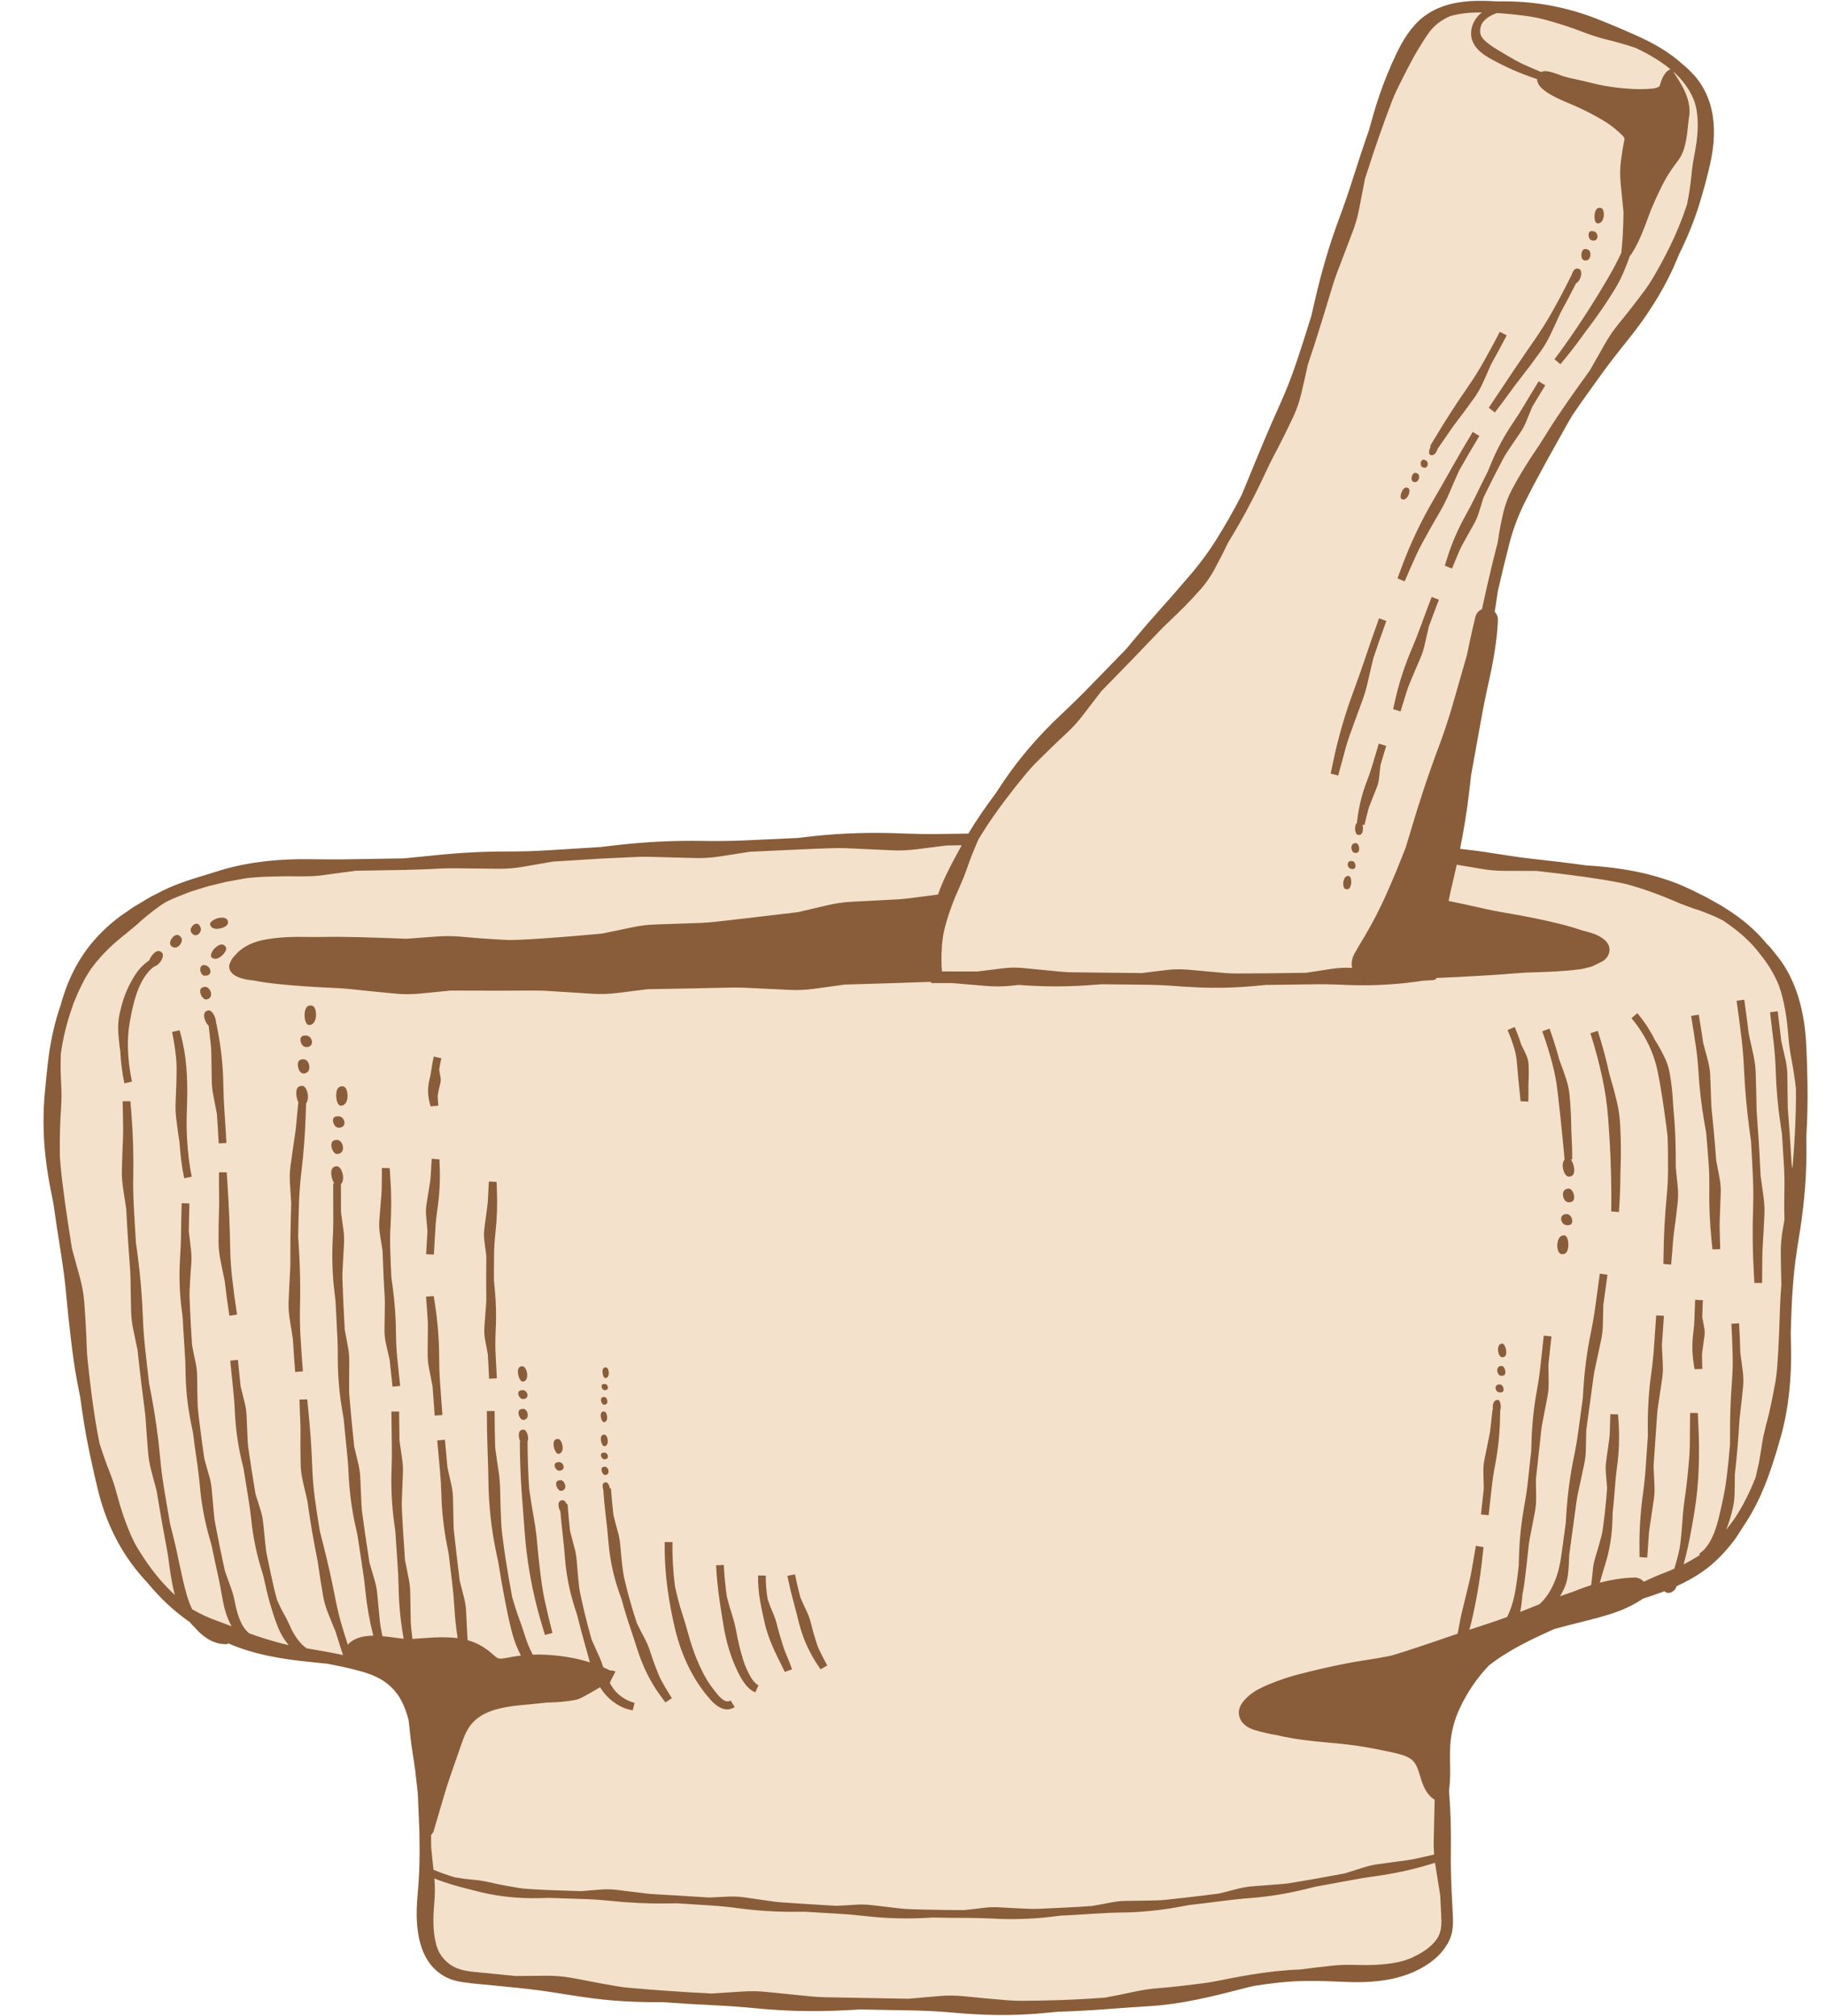 <?xml version="1.0" encoding="UTF-8" standalone="no"?><svg xmlns="http://www.w3.org/2000/svg" xmlns:xlink="http://www.w3.org/1999/xlink" fill="#000000" height="500.4" preserveAspectRatio="xMidYMid meet" version="1" viewBox="-10.8 -0.2 453.3 500.4" width="453.3" zoomAndPan="magnify"><g><g id="change1_1"><path d="M432.282,325.937c-0.608,21.993-2.606,46.929-19.786,60.673 c-19.566,15.652-55.384,11.334-64.179,39.257 c-2.186,6.939-1.841,14.276-1.479,21.471c0.46,9.151,0.921,18.302,1.381,27.452 c0.094,1.871,0.18,3.793-0.508,5.564c-0.783,2.017-2.511,3.652-4.455,4.916 c-8.612,5.599-20.378,4.366-31.065,4.681c-13.399,0.395-26.031,4.621-39.283,6.122 c-14.132,1.6-28.431,1.913-42.66,1.504 c-32.8-0.943-65.591-0.355-98.27-4.522c-7.728-0.985-15.438-1.705-23.23-2.318 c-2.713-0.213-5.53-0.457-7.888-1.816c-5.838-3.364-6.205-11.482-6.024-18.217 c0.312-11.617,0.125-23.248-0.561-34.849c-0.626-10.59-3.375-19.312-14.229-22.502 c-12.145-3.569-25.143-3.492-36.808-8.826 c-12.494-5.713-21.275-17.649-26.164-30.487 c-4.889-12.839-6.364-26.681-7.797-40.344 C5.642,299.017-10.758,250.656,23.312,226.411 c20.396-14.514,52.466-10.726,76.414-12.328 c12.868-0.861,25.74-1.673,38.616-2.403c17.994-1.02,35.997-1.878,54.011-2.481 c12.715-0.426,25.44-0.716,38.168-0.859c1.407-2.434,2.93-4.791,4.534-7.05 c12.819-18.039,28.901-32.531,43.713-48.545 c14.836-16.039,24.533-36.28,31.795-56.687 c7.539-21.182,12.834-43.169,20.329-64.331c2.085-5.887,4.34-11.709,6.861-17.433 c1.431-3.249,3.024-6.567,5.727-8.869c4.242-3.612,10.309-4.003,15.874-3.744 c12.07,0.561,24.031,3.379,35.083,8.264c6.349,2.807,12.745,6.644,15.832,12.862 c2.572,5.181,2.462,11.283,1.601,17.002c-5.511,36.631-40.447,59.385-49.43,94.079 c-6.511,25.147-10.989,52.115-14.562,78.539 c8.833,0.786,17.658,1.682,26.47,2.727c19.69,2.336,43.682,5.699,55.189,24.022 C442.543,259.882,432.944,301.978,432.282,325.937z" fill="#f4e1cb"/></g><g id="change2_1"><path d="M437.906,269.048c-0.057-3.521-0.156-7.048-0.356-10.602 c-0.213-3.708-0.789-7.445-1.9-11.085c-1.106-3.62-2.813-7.197-5.213-10.195 c-0.893-1.05-1.658-2.188-2.676-3.115c-2.817-3.468-6.307-6.337-10.053-8.671 c-1.486-1.028-3.107-1.792-4.65-2.717l-2.4-1.201 c-0.795-0.417-1.599-0.813-2.419-1.162c-3.378-1.626-6.956-2.711-10.548-3.635 c-3.609-0.843-7.26-1.429-10.913-1.747c-1.317-0.13-2.634-0.208-3.949-0.314 c-4.265-0.592-8.519-1.094-12.778-1.561c-3.464-0.384-6.91-0.905-10.35-1.451 c-2.669-0.448-5.353-0.788-8.042-1.077c0.944-4.724,1.724-9.484,2.277-14.277 l0.462-4.017l2.347-13.005c0.621-3.531,1.335-7.044,2.123-10.549 c0.817-3.663,1.492-7.359,1.905-11.145c0.102-0.948,0.184-1.903,0.238-2.873 l0.033-0.733l0.006-0.307c-0.001-0.24-0.03-0.492-0.108-0.766 c-0.118-0.43-0.37-0.859-0.69-1.189c0.07-0.447,0.149-0.893,0.216-1.341 l0.574-3.819l1.448-6.136l1.534-6.112c0.863-3.238,2.058-6.385,3.526-9.393 c3.116-6.258,6.551-12.34,10.018-18.528c0.613-1.122,1.259-2.229,1.9-3.339 c2.358-3.463,4.812-6.875,7.283-10.289c2.009-2.777,4.121-5.485,6.287-8.165 c4.53-5.576,8.57-11.682,11.587-18.318c0.531-1.203,1.052-2.408,1.556-3.619 c1.896-3.844,3.54-7.833,4.825-11.95c1.025-3.353,1.969-6.734,2.734-10.183 c0.8-3.589,1.222-7.395,0.729-11.271c-0.435-3.85-2.07-7.794-4.7-10.71 c-0.944-1.048-1.957-2.007-3.029-2.866c-3.334-3.016-7.217-5.15-11.136-6.919 c-3.186-1.433-6.392-2.791-9.642-4.085c-6.779-2.717-14.078-4.232-21.374-4.441 c-1.316-0.033-2.63-0.058-3.944-0.035c-4.256-0.251-8.761-0.297-13.151,1.207 c-1.77,0.619-3.492,1.519-5.023,2.715c-1.532,1.206-2.787,2.682-3.853,4.201 c-1.116,1.591-1.992,3.269-2.78,4.909c-0.784,1.634-1.515,3.285-2.199,4.958 c-1.369,3.344-2.546,6.762-3.54,10.224l-1.047,3.753 c-1.413,3.996-2.721,8.023-4.008,12.053c-1.038,3.28-2.154,6.531-3.355,9.749 c-2.514,6.721-4.498,13.605-6.087,20.569l-0.87,3.767 c-1.248,4.018-2.516,8.027-3.869,12.002c-1.089,3.238-2.337,6.417-3.733,9.522 c-2.939,6.474-5.631,13.009-8.31,19.566c-0.484,1.182-0.957,2.373-1.479,3.539 c-1.907,3.718-3.985,7.341-6.198,10.874c-1.776,2.891-3.818,5.603-5.975,8.198 c-2.31,2.662-4.559,5.353-6.914,7.947c-2.319,2.626-4.723,5.302-6.99,8.046 l-2.481,2.965l-8.822,9.07c-2.391,2.468-4.849,4.871-7.36,7.231 c-5.247,4.917-10.038,10.389-14.119,16.363l-2.162,3.261 c-2.367,3.171-4.676,6.455-6.716,9.904c-2.106,0.02-4.213,0.044-6.319,0.089 c-3.482,0.067-6.963-0.006-10.441-0.138c-7.262-0.299-14.541-0.084-21.768,0.684 l-3.908,0.453l-12.826,0.589c-3.478,0.16-6.957,0.208-10.437,0.145 c-7.265-0.131-14.536,0.223-21.749,1.06l-3.903,0.453l-12.811,0.797 c-3.474,0.216-6.951,0.321-10.431,0.314c-7.253-0.045-14.558,0.536-21.663,1.315 l-3.888,0.386l-12.823,0.214c-3.487,0.065-6.979,0.052-10.484-0.007 c-7.306-0.105-14.749,0.565-21.888,2.65l-3.83,1.201 c-4.188,1.23-8.393,2.579-12.282,4.704c-1.637,0.743-3.136,1.75-4.693,2.662 l-1.167,0.689l-1.103,0.774l-2.226,1.535c-3.017,2.264-5.763,4.946-8.076,7.978 c-2.267,3.067-4.057,6.466-5.353,10c-0.423,1.292-0.911,2.555-1.222,3.871 c-1.462,4.157-2.42,8.461-3.009,12.788c-0.465,3.523-0.79,7.045-1.099,10.576 c-0.273,3.685-0.266,7.387-0.018,11.06c0.278,3.669,0.766,7.311,1.463,10.9 l0.779,3.875c0.587,4.258,1.249,8.496,1.926,12.722 c0.551,3.439,1,6.884,1.305,10.337c0.325,3.604,0.719,7.183,1.14,10.742 c0.419,3.556,0.901,7.197,1.586,10.772l0.755,3.878 c0.564,4.267,1.236,8.535,2.113,12.776c0.721,3.449,1.475,6.897,2.328,10.345 c1.754,7.194,5.032,14.204,9.795,19.996c0.837,1.059,1.764,2.048,2.662,3.049 c2.812,3.388,6.029,6.47,9.637,9.055c0.199,0.141,0.408,0.271,0.609,0.41 c0.432,0.517,0.88,1.018,1.364,1.48c0.982,1.143,2.146,2.166,3.506,2.935 c0.684,0.379,1.424,0.673,2.198,0.878c0.783,0.182,1.597,0.248,2.409,0.191 l-0.019-0.221c6.715,2.942,13.944,4.027,20.871,4.707l3.883,0.407 c2.076,0.402,4.15,0.804,6.178,1.321c1.02,0.238,2.025,0.538,3.022,0.815 c0.944,0.318,1.893,0.625,2.773,1.06c2.925,1.309,5.254,3.587,6.59,6.393 c0.669,1.377,1.171,2.828,1.568,4.33c0.07,0.512,0.129,1.027,0.178,1.542 c0.221,2.181,0.455,4.401,0.823,6.635c0.231,1.418,0.434,2.855,0.635,4.3 l0.655,5.731l0.386,9.235l0.013,0.032c0.024,1.717,0.045,3.434,0.047,5.151 c0.006,3.465-0.15,6.927-0.456,10.374c-0.327,3.617-0.499,7.46,0.352,11.372 c0.436,1.946,1.145,3.937,2.37,5.729c1.221,1.795,3.013,3.259,4.999,4.109 c1.443,0.6,2.909,0.875,4.306,1.015c1.134,0.185,2.244,0.286,3.321,0.372 l3.186,0.311l6.362,0.635c3.45,0.344,6.887,0.799,10.299,1.363 c3.549,0.549,7.173,1.153,10.801,1.531c3.631,0.379,7.276,0.581,10.921,0.629 l3.944,0.019c4.28,0.317,8.562,0.562,12.845,0.77 c3.483,0.174,6.96,0.424,10.428,0.764c7.243,0.715,14.528,0.858,21.782,0.484 l3.925-0.203l12.826,0.231c3.476,0.066,6.947,0.25,10.405,0.562 c7.203,0.674,14.575,0.81,21.84,0.147l3.933-0.373 c4.297-0.141,8.594-0.372,12.885-0.706c3.499-0.281,6.963-0.492,10.502-0.727 c7.397-0.507,14.528-2.232,21.478-4.029c1.257-0.333,2.514-0.635,3.774-0.939 c4.176-0.662,8.346-1.165,12.538-1.238c3.435-0.083,6.905,0.087,10.428,0.231 c3.672,0.159,7.451,0.04,11.232-0.725c3.764-0.785,7.54-2.294,10.636-4.852 c1.115-0.938,2.165-2.028,2.973-3.357c0.725-1.028,1.266-2.308,1.49-3.553 c0.232-1.245,0.235-2.442,0.197-3.555l-0.318-6.432 c-0.175-3.474-0.238-6.952-0.19-10.429c0.05-3.63-0.021-7.259-0.214-10.883 c-0.067-1.26-0.156-2.502-0.242-3.746c0.011-0.084,0.024-0.162,0.036-0.247 c0.166-1.273,0.246-2.767,0.246-4.339l-0.037-3.803 c-0.004-0.911,0.005-1.81,0.049-2.693c0.179-3.227,1.007-6.418,2.369-9.325 c1.827-3.921,4.261-7.498,7.208-10.583c4.802-3.787,10.446-6.49,16.29-9.088 c1.288-0.353,2.584-0.695,3.891-1.031c3.306-0.849,6.691-1.628,10.082-2.695 c1.76-0.584,3.526-1.244,5.197-2.141c0.426-0.205,0.839-0.439,1.245-0.685 l0.612-0.363l0.306-0.183l0.153-0.092l0.079-0.048 c0.089-0.061,0.176-0.127,0.261-0.195c0.022-0.017,0.037-0.042,0.059-0.06 c1.566-0.517,3.135-1.042,4.705-1.602c0.245-0.087,0.486-0.192,0.731-0.283 c0.215,0.228,0.521,0.38,0.731,0.403c0.55,0.069,0.78-0.072,1.01-0.161 c0.428-0.218,0.719-0.459,1.001-0.886c0.064-0.093,0.137-0.255,0.176-0.354 l0.063-0.177l0.024-0.068c2.196-0.994,4.341-2.15,6.358-3.555 c3.168-2.193,5.824-5.028,8.107-8.045c0.747-1.149,1.517-2.275,2.227-3.429 c2.483-3.68,4.388-7.687,5.915-11.795l0.897-2.519 c0.302-0.838,0.531-1.696,0.81-2.54c0.575-1.688,1.021-3.4,1.527-5.106 c2.025-7.15,2.673-14.582,2.588-21.885l-0.094-3.952 c0.15-4.325,0.247-8.506,0.625-12.749c0.276-3.446,0.73-6.885,1.304-10.309 c1.201-7.147,1.966-14.415,1.972-21.727l-0.022-3.954 C437.855,277.692,437.99,273.377,437.906,269.048z M434.742,281.832 c-0.147,2.699-0.352,5.398-0.574,8.098l-0.21-1.25l-0.465-7.445l-0.412-5.478 c-0.057-0.713-0.087-1.428-0.088-2.144l-0.088-6.977 c-0.02-1.255-0.178-2.504-0.446-3.731l-1.059-4.664l-0.886-7.407l-1.905,0.241 l0.943,7.926c0.238,2.151,0.393,4.31,0.458,6.472 c0.136,4.514,0.539,9.009,1.208,13.476l0.359,2.418l0.493,7.967 c0.116,2.161,0.149,4.325,0.091,6.488c-0.06,2.263-0.052,4.525,0.023,6.785 l-0.409,2.345c-0.351,1.978-0.521,3.986-0.501,6.001 c0.026,2.558,0.071,5.122,0.147,7.684c-0.329,3.993-0.419,8.038-0.559,11.98 c-0.119,2.918-0.271,5.833-0.495,8.737c-0.096,1.133-0.227,2.263-0.41,3.384 c-0.669,3.626-1.346,7.241-2.329,10.747c-0.232,0.955-0.462,1.905-0.674,2.857 c-0.209,0.953-0.335,1.928-0.486,2.892l-0.617,3.68l-0.829,3.647 c-1.433,3.625-3.156,7.125-5.308,10.347c-0.652,0.894-1.327,1.772-2.005,2.647 c0.699-1.72,1.199-3.499,1.626-5.262c0.287-1.223,0.448-2.453,0.476-3.7 c0.034-1.581,0.051-3.16,0.049-4.738c0.282-2.445,0.532-4.893,0.728-7.346 c0.152-1.806,0.273-3.614,0.375-5.423c0.037-0.707,0.106-1.411,0.195-2.114 c0.277-2.284,0.54-4.575,0.746-6.872c0.121-1.239,0.096-2.488-0.05-3.724 c-0.194-1.57-0.389-3.136-0.621-4.697c-0.052-2.46-0.176-4.919-0.31-7.376 l-0.84,0.05l-1.077,0.065c0.146,2.615,0.268,5.231,0.322,7.849 c0.051,2.129-0.013,4.26-0.171,6.381c-0.347,4.43-0.507,8.855-0.48,13.298 l-0.002,2.405c-0.21,2.61-0.473,5.216-0.787,7.816 c-0.25,2.115-0.608,4.216-1.073,6.293c-0.953,4.289-1.729,8.598-4.225,11.618 c-0.437,0.556-0.986,0.992-1.552,1.422l0.164,0.288 c-1.309,0.86-2.664,1.643-4.062,2.346c0.391-1.404,0.75-2.817,1.062-4.238 c0.684-3.177,1.248-6.37,1.752-9.57c1.053-6.689,1.18-13.473,0.888-20.155 l-0.163-3.617l-1.079-0.004l-0.842-0.003l-0.068,8.097 c-0.024,1.052-0.07,2.104-0.156,3.151c-0.277,3.401-0.626,6.788-1.117,10.138 c-0.266,1.807-0.453,3.621-0.558,5.438c-0.165,2.301-0.359,4.612-0.711,6.902 c-0.188,0.888-0.413,1.767-0.652,2.642c-0.193,0.774-0.421,1.538-0.658,2.298 c-0.91,0.401-1.83,0.782-2.761,1.136c-1.625,0.624-3.232,1.322-4.81,2.109 c-0.136-0.16-0.287-0.311-0.461-0.446c-0.375-0.283-0.828-0.484-1.279-0.563 c-0.218-0.043-0.455-0.05-0.638-0.049l-0.176,0.007l-0.704,0.032 c-2.616,0.135-5.18,0.586-7.667,1.241c0.188-0.679,0.379-1.357,0.59-2.031 c0.242-0.843,0.489-1.685,0.762-2.523c1.091-3.508,1.674-7.16,1.788-10.815 l0.054-1.977c0.225-2.135,0.42-4.271,0.575-6.409 c0.123-1.739,0.305-3.471,0.539-5.199c0.492-3.609,0.595-7.247,0.36-10.867 l-0.128-1.959l-1.92-0.052l-0.126,4.381c-0.018,0.57-0.063,1.139-0.136,1.706 l-0.76,5.508c-0.139,0.988-0.178,1.983-0.084,2.98l0.307,3.8 c-0.151,1.971-0.33,3.938-0.539,5.901c-0.179,1.442-0.327,2.888-0.55,4.323 c-0.081,0.561-0.19,1.118-0.325,1.669c-0.474,1.784-0.969,3.554-1.521,5.301 c-0.282,0.946-0.507,1.903-0.58,2.894c-0.104,1.255-0.272,2.501-0.418,3.761 l-0.076,0.248c-0.342,0.109-0.691,0.204-1.029,0.321 c-1.25,0.429-2.479,0.895-3.691,1.389c-1.002,0.326-1.993,0.672-2.975,1.03 c0.297-0.476,0.572-0.962,0.813-1.458c0.62-1.237,1.003-2.571,1.163-3.899 c0.21-1.688,0.283-3.346,0.328-4.984l1.035-7.564l0.76-5.568 c0.099-0.725,0.225-1.446,0.379-2.161l1.499-6.974 c0.269-1.254,0.419-2.53,0.448-3.813l0.109-4.888l1.032-7.561l0.76-5.567 c0.099-0.725,0.225-1.446,0.379-2.161l1.499-6.974 c0.269-1.254,0.419-2.53,0.448-3.813l0.109-4.888l1.032-7.561l-0.834-0.114 l-1.069-0.146l-1.108,8.119c-0.301,2.201-0.675,4.391-1.121,6.567 c-0.933,4.543-1.548,9.144-1.84,13.773l-0.158,2.505l-1.108,8.119 c-0.3,2.201-0.674,4.391-1.121,6.567c-0.933,4.543-1.548,9.144-1.84,13.773 l-0.158,2.505l-1.113,8.108c-0.317,2.172-0.777,4.304-1.58,6.24 c-0.838,2.028-1.888,3.847-3.321,5.276c-0.177,0.179-0.36,0.353-0.547,0.522 c-1.256,0.504-2.508,1.01-3.758,1.511c-0.326,0.132-0.657,0.25-0.984,0.38 c0.269-1.415,0.441-2.828,0.542-4.229c0.455-2.338,0.735-4.685,0.992-7.015 l0.56-5.138c0.073-0.669,0.173-1.334,0.301-1.995l1.246-6.443 c0.224-1.158,0.328-2.335,0.31-3.517l-0.066-4.5l0.759-6.976l0.559-5.137 c0.073-0.669,0.173-1.334,0.301-1.995l1.246-6.443 c0.224-1.158,0.328-2.335,0.311-3.517l-0.066-4.5l0.759-6.976l-0.837-0.091 l-1.073-0.117l-0.815,7.491c-0.221,2.031-0.516,4.052-0.884,6.062 c-0.768,4.197-1.217,8.442-1.343,12.706l-0.068,2.308l-0.815,7.491 c-0.221,2.031-0.516,4.052-0.884,6.062c-0.769,4.197-1.217,8.442-1.343,12.706 l-0.068,2.306c-0.274,2.489-0.569,4.954-1.065,7.354 c-0.393,1.867-0.969,3.687-1.801,5.354c-1.778,0.661-3.564,1.292-5.365,1.865 c-1.349,0.429-2.687,0.873-4.023,1.318c0.184-0.619,0.343-1.236,0.492-1.841 c1.234-5.231,2.126-10.486,2.711-15.804l0.315-2.874l-1.063-0.185l-0.829-0.144 l-1.11,6.382c-0.144,0.831-0.316,1.657-0.515,2.476l-1.938,7.986 c-0.352,1.45-0.551,2.851-0.809,4.161c-0.05,0.282-0.131,0.557-0.207,0.833 c-4.346,1.473-8.656,2.974-13,4.37c-1.199,0.393-2.41,0.745-3.623,1.104 c-2.027,0.414-4.041,0.752-6.104,1.061c-2.106,0.308-4.204,0.678-6.29,1.115 c-3.394,0.705-6.774,1.488-10.15,2.353c-1.763,0.451-3.507,0.991-5.224,1.616 c-1.719,0.648-3.369,1.253-5.161,2.234c-0.88,0.492-1.769,1.084-2.584,1.846 c-0.206,0.184-0.4,0.393-0.594,0.595l-0.308,0.354 c-0.136,0.157-0.275,0.337-0.399,0.513c-0.503,0.711-0.821,1.522-0.836,2.353 c-0.027,0.832,0.255,1.647,0.736,2.319c0.47,0.66,1.234,1.221,1.895,1.554 c1.145,0.563,1.984,0.684,2.888,0.958c1.302,0.327,2.607,0.616,3.916,0.819 c4.213,1.019,8.474,1.463,12.672,1.844c3.415,0.301,6.799,0.654,10.097,1.259 c1.718,0.322,3.423,0.643,5.099,1.014c1.701,0.366,3.328,0.723,4.532,1.304 c1.241,0.609,1.808,1.215,2.43,2.596l0.133,0.32 c0.085,0.216,0.146,0.413,0.213,0.625l0.395,1.238l0.384,1.216l0.413,1.093 c0.577,1.357,1.183,2.143,1.772,2.719c0.317,0.33,0.665,0.572,1.034,0.801 l-0.232,10.224c-0.025,1.13,0.013,2.26,0.103,3.386l-4.27,0.97 c-0.724,0.163-1.453,0.305-2.189,0.408l-7.167,0.975 c-1.29,0.163-2.562,0.437-3.801,0.833l-4.728,1.492l-7.617,1.394l-5.621,0.958 c-0.731,0.128-1.468,0.218-2.209,0.275l-7.21,0.564 c-1.297,0.084-2.583,0.29-3.842,0.614c-1.6,0.41-3.2,0.831-4.808,1.208 c-2.562,0.31-5.118,0.671-7.685,0.939l-5.667,0.625 c-0.738,0.078-1.48,0.115-2.222,0.131c-2.413,0.037-4.819,0.117-7.23,0.119 c-1.3,0.005-2.595,0.131-3.872,0.378c-1.621,0.322-3.246,0.62-4.874,0.899 c-2.576,0.156-5.15,0.344-7.728,0.445l-5.695,0.257 c-0.742,0.022-1.484,0.017-2.226-0.017c-2.409-0.118-4.815-0.193-7.22-0.362 c-1.297-0.081-2.597-0.04-3.887,0.122c-1.639,0.218-3.28,0.383-4.923,0.561 c-2.58-0.008-5.16-0.016-7.74-0.081c-1.9-0.028-3.8-0.087-5.699-0.146 c-0.742-0.023-1.483-0.072-2.221-0.151l-7.186-0.843 c-1.291-0.16-2.593-0.197-3.892-0.116l-4.953,0.282l-7.736-0.471l-5.696-0.371 c-0.742-0.049-1.481-0.127-2.217-0.231l-7.174-1.028 c-1.29-0.185-2.595-0.249-3.898-0.191l-4.965,0.225l-7.744-0.488l-5.706-0.327 c-0.743-0.039-1.485-0.105-2.223-0.199l-7.207-0.882 c-1.297-0.159-2.607-0.171-3.91-0.075l-4.958,0.391l-7.74-0.257 c-1.896-0.078-3.789-0.182-5.679-0.308c-0.737-0.053-1.471-0.144-2.201-0.256 c-2.367-0.39-4.72-0.82-7.03-1.373c-1.252-0.273-2.503-0.509-3.783-0.598 l-2.422-0.266l-2.415-0.364c-1.809-0.54-3.588-1.166-5.324-1.891 c-0.18-1.83-0.358-3.661-0.563-5.485c-0.002-1.036-0.022-2.071-0.033-3.107 l0.57-0.761l0.587-1.995l2.029-6.898l0.509-1.702l0.377-1.2l0.799-2.384 l2.691-7.708c0.224-0.642,0.446-1.31,0.686-1.833l0.347-0.834 c0.124-0.271,0.288-0.513,0.426-0.77c0.542-1.044,1.305-1.871,2.097-2.605 c1.784-1.493,4.046-2.377,6.699-2.926c1.67-0.366,3.458-0.55,5.311-0.724 l5.57-0.553c1.472-0.043,2.964-0.115,4.465-0.277 c0.751-0.083,1.503-0.19,2.254-0.325l0.563-0.108 c0.21-0.051,0.536-0.142,0.725-0.222c0.416-0.165,0.767-0.343,1.117-0.52 c1.355-0.718,2.592-1.48,3.841-2.188c0.103-0.059,0.206-0.114,0.309-0.172 c0.163,0.256,0.313,0.518,0.493,0.767c1.31,1.814,3.088,3.367,5.212,4.267 c0.764,0.321,1.565,0.559,2.38,0.696l0.457-1.866 c-1.459-0.36-2.821-1.126-3.992-2.132c-0.457-0.394-0.869-0.845-1.226-1.334 c-0.356-0.487-0.666-1.002-0.955-1.53l0.023-0.045 c0.004-0.001,0.009-0.004,0.013-0.005c0.097-0.02,0.295-0.105,0.307-0.083 c0.013,0.001,0.067-0.014,0.046-0.016c-0.092,0.013-0.198-0.02-0.267-0.085 l0.33-0.637l0.25-0.483l0.744-1.438c-0.312-0.135-0.686-0.223-1.021-0.24 c-0.076,0.005-0.152,0.017-0.228,0.024c-0.588-0.282-1.181-0.555-1.783-0.809 c-0.318-1.021-0.695-2.032-1.166-3.031c-0.602-1.279-1.175-2.602-1.746-3.915 c-0.615-2.149-1.174-4.313-1.707-6.484c-0.383-1.601-0.75-3.205-1.089-4.816 c-0.129-0.63-0.236-1.264-0.307-1.903c-0.223-2.079-0.421-4.155-0.57-6.234 c-0.081-1.121-0.273-2.227-0.571-3.313c-0.381-1.379-0.74-2.765-1.089-4.157 c-0.206-1.798-0.373-3.599-0.524-5.402c-0.003-0.097,0.012-0.181-0.003-0.287 c-0.009-0.063-0.025-0.126-0.038-0.19c-0.021-0.265-0.047-0.53-0.068-0.795 l-0.186,0.014c-0.271-0.584-0.676-1.016-1.078-0.977 c-0.004,0-0.008-0.002-0.012-0.001c-0.612,0.076-1.07,0.436-0.938,1.456 c0.059,0.444,0.227,0.931,0.444,1.338c0.159,1.856,0.337,3.711,0.552,5.562 c0.237,1.96,0.417,3.926,0.575,5.897c0.307,4.119,1.114,8.197,2.347,12.136 l0.687,2.125c0.574,2.359,1.195,4.706,1.862,7.04 c0.459,1.552,0.862,3.122,1.297,4.711c-1.917-0.614-3.881-1.084-5.877-1.379 c-1.645-0.253-3.304-0.426-4.972-0.513c-1.108-0.066-2.222-0.067-3.337-0.027 c-0.742-1.403-1.353-2.876-1.835-4.398c-0.439-1.409-0.912-2.812-1.433-4.222 c-0.668-1.787-1.243-3.638-1.795-5.507c-0.577-2.995-1.102-6.001-1.573-9.015 c-0.338-2.221-0.66-4.444-0.936-6.674c-0.108-0.871-0.194-1.744-0.233-2.62 c-0.154-2.844-0.236-5.689-0.285-8.53c-0.026-1.533-0.154-3.062-0.391-4.576 c-0.299-1.923-0.575-3.852-0.83-5.786c-0.105-3.049-0.156-6.1-0.153-9.151 l-1.921-0.005c-0.005,3.302,0.055,6.605,0.181,9.905 c0.095,2.685,0.182,5.367,0.219,8.053c0.092,5.608,0.706,11.217,1.826,16.711 l0.625,2.968c0.507,3.264,1.085,6.514,1.717,9.758 c0.526,2.641,1.05,5.307,1.779,7.969c0.505,1.818,1.199,3.623,2.101,5.339 c-0.627,0.075-1.252,0.163-1.875,0.273c-1.388,0.22-2.672,0.584-3.4,0.475 c-0.387-0.055-0.54-0.127-0.853-0.34c-0.324-0.222-0.745-0.603-1.246-1.049 c-1.164-1.021-2.588-1.943-4.06-2.563c-0.587-0.242-1.183-0.435-1.783-0.603 c-0.018-0.222-0.052-0.443-0.064-0.665l-0.316-6.44 c-0.055-1.158-0.223-2.305-0.514-3.429l-1.093-4.286l-0.815-6.847l-0.568-5.046 c-0.072-0.657-0.117-1.317-0.134-1.978l-0.131-6.446 c-0.022-1.159-0.157-2.311-0.416-3.442l-0.97-4.316l-0.619-6.868l-0.838,0.073 l-1.075,0.093l0.668,7.389c0.19,2.003,0.309,4.01,0.362,6.022 c0.11,4.201,0.57,8.384,1.376,12.508l0.437,2.231l0.879,7.367 c0.247,1.996,0.424,4,0.535,6.01c0.139,2.535,0.422,5.057,0.815,7.563 c-0.096-0.013-0.193-0.031-0.289-0.042c-3.844-0.426-7.451,0.006-10.936,0.236 l-0.289-2.514c-0.074-0.691-0.126-1.384-0.141-2.079l-0.117-6.772 c-0.01-1.217-0.137-2.429-0.387-3.623l-0.91-4.556l-0.485-7.235l-0.292-5.331 c-0.034-0.694-0.046-1.39-0.019-2.085l0.269-6.77 c0.057-1.216-0.001-2.434-0.184-3.64l-0.661-4.6l-0.094-7.251l-0.842,0.005 l-1.079,0.007l0.105,7.813c0.048,2.118,0.023,4.236-0.056,6.354 c-0.17,4.422,0.036,8.853,0.616,13.24l0.32,2.373l0.525,7.797 c0.163,2.113,0.255,4.229,0.294,6.349c0.073,4.18,0.499,8.348,1.255,12.46 c-0.597-0.036-1.236-0.128-1.913-0.225c-1.093-0.159-2.223-0.303-3.37-0.405 l-0.334-1.729c-0.128-0.669-0.234-1.343-0.303-2.022l-0.637-6.615 c-0.107-1.189-0.321-2.366-0.66-3.512l-1.278-4.376l-1.066-7.031l-0.723-5.187 c-0.092-0.675-0.166-1.353-0.192-2.036l-0.294-6.64 c-0.039-1.194-0.197-2.379-0.476-3.542l-1.05-4.437l-0.707-7.077l-0.461-5.217 c-0.058-0.679-0.098-1.36-0.09-2.043l0.039-6.647 c0.018-1.195-0.079-2.386-0.3-3.562l-0.83-4.484l-0.358-7.103l-0.202-5.233 c-0.025-0.681-0.028-1.363,0.008-2.045l0.367-6.637 c0.069-1.192,0.037-2.387-0.127-3.572l-0.612-4.519l-0.011-6.935 c0.35-0.35,0.563-0.933,0.534-1.727c-0.052-1.304-0.713-2.708-1.514-2.715 c-0.003,0-0.006-0.002-0.01-0.002c-0.807,0.008-1.453,0.41-1.425,1.762 c0.023,0.86,0.333,1.878,0.761,2.497l-0.267-0.001l0.015,7.662 c0.029,2.077-0.017,4.154-0.136,6.229c-0.217,4.333-0.093,8.681,0.428,12.99 l0.272,2.331l0.386,7.652c0.129,2.073,0.188,4.149,0.171,6.228 c-0.007,4.339,0.329,8.675,1.062,12.954l0.388,2.315l0.762,7.624 c0.228,2.065,0.393,4.135,0.478,6.213c0.208,4.334,0.762,8.649,1.709,12.885 l0.504,2.293l1.149,7.577c0.338,2.05,0.606,4.11,0.798,6.18 c0.376,3.755,1.035,7.477,1.964,11.134c-0.289,0.001-0.588,0.007-0.924,0.026 c-0.527,0.068-1.079,0.093-1.585,0.197c-0.476,0.141-1.025,0.212-1.442,0.41 c-0.413,0.2-0.889,0.35-1.214,0.62l-0.536,0.367 c-0.16,0.137-0.295,0.293-0.445,0.439c-0.063,0.061-0.113,0.132-0.171,0.197 c-0.477-1.467-0.941-2.939-1.382-4.418c-0.671-2.246-1.226-4.525-1.676-6.823 c-0.924-4.8-1.991-9.557-3.214-14.292l-0.652-2.566 c-0.485-2.843-0.924-5.693-1.302-8.552c-0.309-2.325-0.501-4.664-0.589-7.005 c-0.171-4.888-0.503-9.755-1.001-14.62l-0.262-2.636l-1.079,0.022l-0.841,0.017 c0.069,1.994,0.097,3.989,0.213,5.981c0.038,0.778,0.049,1.557,0.032,2.337 c-0.02,2.531-0.023,5.068,0.035,7.605c0.01,1.371,0.206,2.732,0.487,4.071 c0.355,1.7,0.786,3.387,1.175,5.074c0.371,2.684,0.779,5.362,1.239,8.033 c0.357,1.963,0.697,3.929,1.108,5.882c0.157,0.763,0.287,1.532,0.389,2.305 c0.361,2.506,0.747,5.014,1.196,7.514c0.221,1.353,0.625,2.67,1.112,3.948 c0.615,1.625,1.308,3.224,1.956,4.83l1.216,3.88l0.66,1.961 c-1.117-0.236-2.235-0.459-3.352-0.674c-1.895-0.351-3.785-0.671-5.671-0.989 c-0.355-0.235-0.694-0.496-1.001-0.795c-1.363-1.339-2.398-2.979-3.152-4.727 c-0.415-0.95-0.871-1.881-1.396-2.805c-0.667-1.173-1.268-2.413-1.818-3.689 c-0.59-2.081-1.062-4.212-1.522-6.357l-0.995-4.741 c-0.126-0.618-0.229-1.24-0.295-1.869l-0.63-6.118 c-0.103-1.101-0.323-2.184-0.662-3.239l-1.259-4.029l-1.047-6.495l-0.708-4.792 c-0.088-0.624-0.153-1.252-0.183-1.883l-0.262-6.145 c-0.041-1.104-0.192-2.199-0.468-3.272l-1.019-4.097l-0.66-6.546l-0.838,0.078 l-1.075,0.1l0.716,7.058c0.212,1.912,0.355,3.83,0.442,5.753 c0.178,4.016,0.732,8.008,1.654,11.921l0.503,2.116l1.131,7.004 c0.327,1.896,0.582,3.802,0.784,5.717c0.417,3.999,1.208,7.95,2.363,11.801 l0.63,2.082c0.497,2.31,1.013,4.639,1.689,6.952 c0.551,1.88,1.141,3.766,1.883,5.643c0.637,1.611,1.546,3.19,2.722,4.574 c-0.629-0.134-1.255-0.28-1.875-0.445c-2.705-0.728-5.368-1.533-7.937-2.489 c-0.225-0.192-0.443-0.393-0.646-0.611c-0.421-0.442-0.783-0.948-1.077-1.491 c-0.948-1.769-1.481-3.774-1.873-5.819c-0.212-1.106-0.501-2.21-0.904-3.301 l-1.504-4.176c-0.521-2.249-0.956-4.516-1.439-6.773l-0.977-5.004 c-0.123-0.652-0.229-1.308-0.29-1.97l-0.58-6.445 c-0.089-1.16-0.298-2.304-0.625-3.422c-0.425-1.418-0.814-2.844-1.207-4.271 c-0.345-2.282-0.654-4.569-0.941-6.859c-0.228-1.684-0.428-3.372-0.612-5.061 c-0.075-0.659-0.122-1.322-0.141-1.986c-0.071-2.155-0.067-4.315-0.105-6.468 c-0.024-1.161-0.122-2.319-0.365-3.458c-0.294-1.448-0.618-2.895-0.888-4.349 c-0.135-2.304-0.32-4.605-0.408-6.911c-0.072-1.698-0.174-3.394-0.222-5.093 c-0.019-0.663-0.011-1.327,0.025-1.991c0.104-2.154,0.243-4.306,0.41-6.455 c0.089-1.159,0.032-2.321-0.1-3.475l-0.527-4.406l0.149-6.92l-0.841-0.028 l-1.079-0.035c-0.048,2.491-0.144,4.982-0.153,7.474 c-0.001,2.027-0.122,4.051-0.233,6.075c-0.276,4.226-0.161,8.474,0.365,12.676 l0.289,2.273c0.096,2.49,0.299,4.974,0.443,7.461 c0.148,2.021,0.246,4.044,0.257,6.073c0.035,2.116,0.176,4.229,0.383,6.335 c0.241,2.102,0.566,4.195,0.974,6.271l0.474,2.242 c0.306,2.472,0.649,4.939,1.019,7.403c0.279,2.007,0.539,4.015,0.714,6.035 c0.369,4.218,1.144,8.393,2.287,12.468l0.622,2.204 c0.516,2.436,0.996,4.881,1.558,7.307c0.45,1.981,0.791,3.959,1.151,5.987 c0.383,2.113,0.952,4.276,2.016,6.323c0.076,0.144,0.161,0.285,0.242,0.428 c-1.131-0.443-2.265-0.868-3.397-1.281c-2.203-0.742-4.326-1.765-6.394-2.932 c-0.535-1.104-0.969-2.269-1.319-3.462c-1.388-4.826-2.186-9.967-3.486-15.03 l-0.687-2.737c-0.513-3.03-1.069-6.053-1.541-9.09 c-0.399-2.468-0.728-4.945-0.939-7.434c-0.48-5.191-1.198-10.355-2.18-15.476 l-0.533-2.771c-0.345-3.054-0.732-6.103-1.037-9.161 c-0.262-2.486-0.455-4.978-0.529-7.475c-0.193-5.21-0.631-10.406-1.331-15.572 l-0.382-2.796c-0.177-3.068-0.4-6.134-0.537-9.204 c-0.125-2.497-0.185-4.995-0.123-7.492c0.093-5.213-0.069-10.425-0.485-15.621 l-0.232-2.813l-1.079,0.013l-0.841,0.01l0.111,6.34 c0.01,0.825,0.013,1.651-0.021,2.476c-0.101,2.679-0.222,5.361-0.284,8.043 c-0.04,1.447,0.041,2.897,0.242,4.329l0.826,5.45 c0.138,2.867,0.34,5.731,0.507,8.596l0.454,6.325 c0.056,0.824,0.098,1.648,0.112,2.473c0.047,2.68,0.068,5.365,0.152,8.047 c0.038,1.447,0.198,2.89,0.478,4.31l1.12,5.397 c0.291,2.856,0.651,5.704,0.974,8.556l0.798,6.291 c0.101,0.819,0.187,1.64,0.246,2.464c0.194,2.674,0.361,5.354,0.593,8.027 c0.118,1.443,0.357,2.875,0.713,4.277l1.416,5.328 c0.448,2.835,0.965,5.659,1.445,8.49l1.146,6.237 c0.148,0.812,0.275,1.628,0.38,2.45c0.341,2.668,0.734,5.357,1.383,8.049 c0.05,0.207,0.114,0.412,0.173,0.618c-1.542-1.447-3-2.989-4.352-4.623 c-1.813-2.219-3.453-4.584-4.93-7.048c-0.587-0.957-1.091-1.963-1.542-2.99 c-1.463-3.343-2.63-6.774-3.545-10.285c-0.481-1.898-1.104-3.749-1.818-5.581 c-0.93-2.319-1.751-4.697-2.523-7.102c-0.779-3.867-1.389-7.776-1.907-11.705 c-0.377-2.894-0.708-5.799-1.023-8.709c-0.123-1.136-0.202-2.279-0.238-3.423 c-0.122-3.737-0.343-7.494-0.623-11.223c-0.156-2.011-0.498-4.004-1.03-5.944 l-2.023-7.381c-0.627-3.929-1.233-7.856-1.776-11.787 c-0.385-2.895-0.757-5.791-1.041-8.691c-0.112-1.132-0.193-2.269-0.19-3.406 c-0.053-3.692,0.054-7.372,0.303-11.014c0.12-1.967,0.162-3.923,0.019-5.887 c-0.042-1.241-0.109-2.492-0.131-3.742c0.017-1.244-0.018-2.504,0.042-3.753 c0.541-3.878,1.457-7.691,2.745-11.359c0.42-1.373,1.048-2.661,1.572-3.992 c0.291-0.652,0.63-1.281,0.942-1.923c0.321-0.638,0.619-1.288,1.002-1.891 c0.59-0.944,1.122-1.929,1.853-2.773c2.18-2.878,4.806-5.357,7.579-7.563 c0.776-0.568,1.458-1.236,2.22-1.819c0.749-0.597,1.469-1.231,2.165-1.904 c1.87-1.536,3.747-3.153,5.883-4.429c1.699-0.944,3.551-1.578,5.352-2.317 c0.89-0.396,1.853-0.614,2.777-0.926c0.936-0.28,1.858-0.605,2.806-0.849 l4.21-1.012l4.27-0.783c1.11-0.213,2.249-0.277,3.376-0.358 c1.831-0.137,3.674-0.172,5.513-0.204c1.833-0.064,3.682-0.014,5.519-0.005 c1.981,0.002,3.977-0.073,5.945-0.387c2.51-0.349,5.025-0.703,7.554-1.014 l11.953-0.2c2.941-0.074,5.886-0.159,8.837-0.337 c1.155-0.057,2.301-0.087,3.445-0.076l11.162,0.119 c2.007,0.021,4.01-0.139,5.988-0.481l7.537-1.3l11.921-0.742l8.784-0.404 c1.143-0.053,2.289-0.063,3.434-0.033l11.156,0.301 c2.005,0.054,4.01-0.074,5.993-0.383l7.557-1.177l11.929-0.548 c2.928-0.14,5.856-0.275,8.786-0.347c1.144-0.035,2.289-0.028,3.433,0.02 l11.143,0.516c2.002,0.102,4.009,0.003,5.998-0.243l7.582-0.961l3.735-0.043 c-1.304,2.335-2.57,4.693-3.749,7.116c-0.806,1.65-1.524,3.36-2.138,5.114 l-6.881,0.896c-1.135,0.145-2.274,0.25-3.417,0.312l-11.134,0.584 c-2.002,0.102-3.99,0.388-5.942,0.844l-7.439,1.74l-11.849,1.401l-8.729,0.998 c-1.136,0.128-2.277,0.214-3.42,0.259l-11.137,0.384 c-2.002,0.057-3.994,0.296-5.953,0.715l-7.472,1.552 c-3.956,0.38-7.914,0.701-11.871,1.006c-2.914,0.203-5.828,0.424-8.736,0.537 c-1.136,0.046-2.274,0.086-3.409,0.018c-3.687-0.171-7.367-0.45-11.047-0.786 c-1.984-0.178-3.983-0.199-5.976-0.042l-7.611,0.557 c-3.975-0.152-7.956-0.313-11.949-0.404c-2.94-0.068-5.887-0.102-8.843-0.044 c-1.155,0.026-2.311,0.018-3.472-0.005c-3.772-0.067-7.586-0.004-11.535,0.818 c-1.065,0.234-2.131,0.589-3.169,1.073c-0.516,0.27-1.026,0.55-1.517,0.877 l-0.718,0.545c-0.344,0.219-0.685,0.594-0.982,0.929 c-0.363,0.434-0.844,0.835-1.084,1.269c-0.236,0.437-0.442,0.88-0.619,1.304 c-0.085,0.406-0.087,0.904,0.106,1.354c0.174,0.444,0.476,0.784,0.832,1.085 c0.72,0.6,1.769,0.964,2.778,1.203c0.58,0.148,0.823,0.161,1.176,0.218 l0.992,0.112c4.035,0.791,8.017,1.107,12.012,1.413 c2.939,0.21,5.875,0.368,8.811,0.495c1.146,0.051,2.291,0.137,3.432,0.262 c3.706,0.406,7.416,0.773,11.128,1.117c2.002,0.186,4.018,0.182,6.019-0.01 l7.617-0.755l11.947,0.03l8.796-0.032c1.145-0.007,2.29,0.027,3.433,0.102 l11.141,0.702c2.004,0.121,4.015,0.059,6.007-0.187l7.589-0.948l11.939-0.222 l8.791-0.189c1.144-0.026,2.289-0.011,3.433,0.046l11.147,0.535 c2.004,0.093,4.014,0.003,6.002-0.269l7.575-1.045l11.935-0.367l8.789-0.294 c0.253-0.009,0.506-0.008,0.759-0.013l0.034,0.286l5.217,0.009l8.477,0.719 c2,0.167,4.012,0.147,6.009-0.052l2.033-0.207 c5.748,0.446,11.516,0.488,17.273,0.071l3.271-0.237l10.7,0.112 c2.792,0.031,5.583,0.153,8.369,0.381l1.262,0.089 c0.223,0.015,0.445,0.02,0.668,0.031c5.513,0.374,11.047,0.346,16.558-0.148 l3.27-0.298l10.713-0.142c2.905-0.073,5.81-0.007,8.716,0.119 c6.066,0.273,12.151,0.031,18.17-0.831l0.814-0.113 c0.204-0.028,0.359-0.052,0.637-0.084l2.709-0.163l0.001-0.12l0.442-0.046 l0.042-0.347c3.908-0.165,7.816-0.353,11.723-0.595 c2.932-0.164,5.864-0.387,8.796-0.623c1.145-0.101,2.293-0.16,3.445-0.178 c3.748-0.131,7.478-0.22,11.323-0.721c1.023-0.085,2.11-0.403,3.145-0.669 c0.204-0.024,0.651-0.26,1.03-0.441l1.146-0.567 c0.369-0.208,0.768-0.338,1.096-0.611c0.331-0.282,0.615-0.584,0.819-0.916 c0.536-0.793,0.7-1.926,0.284-2.817c-0.379-0.88-1.204-1.589-2.153-2.131 l-0.728-0.374l-0.643-0.274c-0.328-0.119-0.655-0.229-0.978-0.328 c-0.648-0.199-1.29-0.366-1.929-0.519c-3.877-1.329-7.789-2.211-11.714-3.03 c-2.89-0.593-5.788-1.116-8.691-1.6c-1.133-0.189-2.261-0.412-3.38-0.67 c-3.158-0.728-6.329-1.407-9.505-2.06c0.354-1.737,0.742-3.468,1.161-5.193 c0.307-1.26,0.584-2.528,0.866-3.794c2.054,0.341,4.111,0.666,6.16,1.031 c1.973,0.344,3.973,0.503,5.978,0.487l7.635,0.021 c3.954,0.43,7.902,0.912,11.826,1.454c2.887,0.414,5.769,0.853,8.619,1.413 c1.113,0.22,2.225,0.455,3.303,0.803c3.537,1.012,6.963,2.302,10.287,3.706 c0.882,0.412,1.779,0.779,2.692,1.104c0.915,0.323,1.797,0.7,2.728,0.983 c1.193,0.343,2.316,0.822,3.465,1.278c1.171,0.423,2.26,0.988,3.374,1.539 c3.21,2.143,6.245,4.604,8.653,7.616c1.799,2.187,3.424,4.53,4.614,7.084 c0.511,0.977,0.835,2.05,1.183,3.094c0.976,3.467,1.509,7.044,1.777,10.643 c0.072,0.971,0.184,1.936,0.295,2.907c0.135,0.966,0.289,1.932,0.465,2.899 c0.48,2.45,0.839,4.941,1.153,7.449 C435.082,273.921,434.96,277.877,434.742,281.832z M337.826,486.477 c-0.521,0.161-1.059,0.277-1.588,0.402c-3.487,0.701-7.082,0.808-10.713,0.684 c-1.955-0.056-3.937-0.007-5.924,0.223c-2.524,0.29-5.079,0.555-7.635,0.913 c-4.053,0.139-8.071,0.612-12.038,1.25c-2.92,0.476-5.815,1.038-8.696,1.616 c-1.125,0.226-2.256,0.413-3.391,0.558c-3.688,0.471-7.361,0.921-11.008,1.201 c-1.974,0.157-3.891,0.432-5.85,0.853c-2.47,0.54-4.953,1.044-7.449,1.505 c-3.952,0.297-7.912,0.504-11.876,0.633c-2.919,0.091-5.84,0.142-8.762,0.158 c-1.141,0.005-2.282-0.034-3.42-0.126c-3.702-0.284-7.372-0.646-11.081-1.017 c-2.001-0.196-4.018-0.22-6.021-0.041l-7.627,0.673l-11.948-0.214l-8.793-0.165 c-1.145-0.022-2.287-0.092-3.427-0.2l-11.093-1.109 c-1.991-0.217-3.998-0.232-5.995-0.104l-7.616,0.49 c-3.97-0.193-7.937-0.43-11.898-0.722c-2.919-0.197-5.831-0.455-8.744-0.71 c-1.138-0.09-2.268-0.265-3.393-0.458c-3.664-0.607-7.271-1.382-10.935-2.03 c-1.983-0.345-4-0.51-6.02-0.493l-7.68,0.067l-5.96-0.594 c-1.986-0.231-3.997-0.317-5.84-0.611c-1.361-0.223-2.651-0.587-3.765-1.2 c-1.11-0.634-2.076-1.489-2.827-2.544c-0.605-0.81-1.023-1.774-1.307-2.778 c-0.903-3.293-0.796-6.889-0.495-10.477c0.18-1.929,0.206-4.011,0.016-6.003 c0-0.001-0-0.001-0-0.002c1.683,0.662,3.395,1.242,5.128,1.733 c2.211,0.641,4.441,1.166,6.668,1.727c4.663,1.11,9.461,1.517,14.195,1.422 l2.562-0.062l8.337,0.274c2.257,0.06,4.502,0.227,6.743,0.452 c4.677,0.501,9.376,0.715,14.083,0.655l2.547-0.035l8.306,0.525 c2.252,0.147,4.497,0.371,6.734,0.672c4.67,0.626,9.38,0.936,14.096,0.905 l2.552-0.019l8.32,0.503c2.257,0.122,4.508,0.329,6.755,0.578 c4.689,0.551,9.423,0.7,14.142,0.498l2.553-0.131 c2.782,0.07,5.564,0.072,8.347,0.084c2.263,0.026,4.525,0.062,6.785,0.181 c2.36,0.136,4.725,0.163,7.086,0.073c2.361-0.076,4.72-0.225,7.067-0.519 l2.539-0.301c2.78-0.108,5.555-0.317,8.332-0.483 c2.26-0.125,4.517-0.259,6.781-0.281c2.364-0.017,4.723-0.167,7.074-0.401 c2.352-0.219,4.694-0.544,7.016-0.982l2.514-0.461 c2.767-0.293,5.522-0.679,8.283-1.014c2.245-0.28,4.49-0.547,6.748-0.707 c4.71-0.369,9.39-1.105,13.975-2.245l2.482-0.608l8.208-1.503 c2.221-0.432,4.45-0.808,6.695-1.101c4.679-0.647,9.308-1.651,13.822-3.041 l0.943-0.286c0.027,0.193,0.048,0.386,0.079,0.578l1.21,7.554l0.284,5.93 c0.053,1.914-0.191,3.566-1.191,4.947c-1.448,2.081-3.954,3.582-6.464,4.702 C338.852,486.113,338.34,486.3,337.826,486.477z M232.084,208.184 c0.295-0.503,0.608-0.994,0.916-1.49c1.734-2.793,3.64-5.478,5.621-8.139 c1.736-2.287,3.512-4.544,5.344-6.759c0.721-0.86,1.475-1.694,2.257-2.498 c2.586-2.578,5.188-5.126,7.869-7.604c1.431-1.348,2.767-2.8,3.953-4.376 l4.588-5.969l8.218-8.445l6.015-6.276c0.774-0.827,1.578-1.626,2.411-2.396 c2.694-2.535,5.355-5.175,7.818-7.979c1.367-1.487,2.494-3.172,3.488-4.918 c1.21-2.253,2.38-4.512,3.467-6.805c2.067-3.379,4.048-6.812,5.847-10.335 c1.347-2.583,2.614-5.206,3.835-7.848c0.491-1.025,0.968-2.056,1.509-3.057 c1.74-3.261,3.382-6.576,4.959-9.925c0.854-1.805,1.517-3.696,1.982-5.636 c0.589-2.463,1.157-4.925,1.687-7.393c1.259-3.734,2.45-7.487,3.614-11.246 l2.526-8.312c0.323-1.083,0.689-2.154,1.089-3.21l3.91-10.29 c0.706-1.847,1.243-3.751,1.609-5.693l1.433-7.39 c1.2-3.729,2.417-7.452,3.719-11.141c0.945-2.722,1.941-5.424,2.972-8.111 c0.403-1.049,0.852-2.08,1.346-3.089c0.802-1.639,1.62-3.268,2.46-4.883 c0.845-1.613,1.684-3.24,2.581-4.706c0.975-1.588,1.87-3.082,2.864-4.447 c1.255-1.712,3.057-3.088,5.225-4.012c2.492-0.727,5.151-0.939,7.853-0.921 c-0.771,0.618-1.461,1.37-1.924,2.274c-0.61,1.16-0.936,2.567-0.653,3.994 c0.287,1.433,1.2,2.618,2.156,3.461c1.009,0.891,2.117,1.519,3.138,2.071 c1.033,0.557,2.071,1.107,3.135,1.605c2.114,1.023,4.296,1.903,6.506,2.686 l1.345,0.457c0.004,0.131,0.022,0.259,0.042,0.39 c0.021,0.122,0.044,0.251,0.076,0.362l0.123,0.277 c0.086,0.175,0.18,0.387,0.281,0.501c0.403,0.577,0.833,0.929,1.258,1.273 c0.854,0.66,1.719,1.147,2.594,1.604c0.874,0.452,1.761,0.85,2.652,1.223 c0.868,0.361,1.714,0.717,2.559,1.099c2.485,1.114,4.907,2.35,7.206,3.765 c0.897,0.554,1.755,1.168,2.56,1.84c0.628,0.539,1.332,1.139,1.853,1.664 c0.245,0.254,0.41,0.49,0.462,0.648c0.049,0.166,0.025,0.187,0.005,0.422 l-0.434,2.386c-0.143,0.893-0.28,1.788-0.395,2.678 c-0.252,1.922-0.271,3.849-0.092,5.749l0.714,7.192 c-0.036,1.871-0.09,3.736-0.19,5.588c-0.047,0.927-0.115,1.848-0.197,2.764 l-0.04,0.397l-0.022,0.036c-0.027,0.041-0.011,0.016,0.021-0.028l-0.028,0.28 l-0.034,0.342l-0.009,0.086l-0.002,0.021l-0.008,0.098 c-0.002,0.06-0.002,0.115,0.004,0.18c0.003,0.043,0.024,0.087,0.032,0.131 c-0.963,2.068-2.018,4.092-3.161,6.058c-3.497,6.001-7.232,11.841-11.274,17.489 c-0.713,1.031-1.486,2.017-2.228,3.031l1.467,1.24 c1.833-2.199,3.609-4.445,5.285-6.766c0.655-0.905,1.306-1.813,1.994-2.695 c2.182-2.901,4.232-5.911,6.14-9.018c1.033-1.674,1.921-3.444,2.638-5.272 c0.431-1.074,0.834-2.158,1.225-3.245c0.054-0.039,0.114-0.072,0.159-0.117 c0.074-0.065,0.185-0.227,0.185-0.227l0.012-0.02l0.401-0.663 c-0.002,0.045-0.004,0.08-0.006,0.104l0.003-0.031l0.008-0.081l0.364-0.601 c1.416-2.538,2.422-5.189,3.371-7.812c0.363-1.025,0.762-2.034,1.194-3.022 c1.408-3.194,2.844-6.363,4.698-8.986l0.743-1.037 c0.26-0.326,0.501-0.652,0.744-1.001c0.745-0.97,1.236-2.032,1.554-3.069 c0.783-2.668,0.875-5.046,1.171-7.474c0.424-2.023,0.042-4.083-0.646-5.831 c-0.172-0.441-0.356-0.875-0.56-1.293l-0.163-0.339l-0.238-0.447 c-0.158-0.299-0.315-0.597-0.488-0.88c-0.575-0.99-1.181-1.912-1.792-2.845 c0.074,0.066,0.158,0.122,0.231,0.189c2.024,1.856,3.7,4.046,4.757,6.523 c0.404,0.972,0.689,1.997,0.856,3.041c0.517,3.407,0.201,6.904-0.468,10.348 c-0.361,1.861-0.684,3.749-0.84,5.661c-0.251,2.423-0.595,4.861-1.113,7.278 c-1.199,3.669-2.673,7.255-4.392,10.73c-1.28,2.552-2.622,5.078-4.097,7.535 c-0.56,0.968-1.18,1.901-1.847,2.802c-2.15,2.935-4.388,5.8-6.7,8.621 c-1.245,1.523-2.355,3.151-3.327,4.871l-3.719,6.559 c-2.303,3.186-4.597,6.389-6.82,9.652c-1.643,2.398-3.225,4.845-4.76,7.325 c-0.598,0.969-1.203,1.936-1.86,2.871c-2.083,3.07-4.047,6.248-5.828,9.562 c-0.463,0.903-0.91,1.817-1.27,2.768c-0.349,0.956-0.655,1.928-0.915,2.908 c-0.272,1.268-0.575,2.518-0.812,3.783c-0.206,1.269-0.463,2.541-0.62,3.787 l-1.436,5.731l-1.351,5.75l-1.139,5.17c-0.492,0.199-0.955,0.59-1.238,1.031 c-0.154,0.23-0.251,0.452-0.325,0.677c-0.05,0.15-0.045,0.149-0.054,0.179 l-0.021,0.085c-0.449,1.814-0.869,3.635-1.258,5.463l-0.838,3.955l-3.634,12.681 c-1,3.431-2.129,6.82-3.382,10.159c-2.628,6.967-4.929,14.02-7.03,21.138 l-1.005,3.317l-0.16,0.528c-0.171,0.446-0.352,0.889-0.527,1.333 c-0.161,0.409-0.321,0.82-0.485,1.228c-0.473,1.178-0.95,2.354-1.422,3.532 c-0.872,2.004-1.696,4.03-2.606,6.016c-0.02,0.044-0.042,0.088-0.062,0.132 c-0.182,0.405-0.374,0.805-0.562,1.207c-0.244,0.522-0.49,1.043-0.743,1.561 c-1.093,2.23-2.267,4.417-3.521,6.553l-1.419,2.382l-0.694,1.198 c-0.231,0.413-0.443,0.754-0.733,1.304c-0.266,0.538-0.6,1.257-0.632,2.272 c-0.01,0.253,0.009,0.511,0.054,0.767c0.021,0.122,0.067,0.239,0.099,0.359 c-0.065-0.004-0.132-0.006-0.197-0.01c-1.668-0.094-3.337,0.007-4.992,0.255 l-6.309,0.972l-4.903,0.062l-5.045,0.064l-7.328,0.04 c-0.954,0.001-1.908-0.039-2.86-0.121l-9.272-0.833 c-0.145-0.013-0.29-0.018-0.435-0.028c-0.46-0.034-0.921-0.053-1.382-0.06 c-1.064-0.016-2.13,0.031-3.19,0.163l-6.344,0.776l-9.959-0.105l-3.052-0.035 l-4.283-0.048c-0.955-0.011-1.909-0.063-2.861-0.157l-1.51-0.147l-7.769-0.758 c-1.669-0.16-3.348-0.138-5.015,0.066l-1.965,0.246l-4.386,0.548l-8.795-0.016 l-0.072-0.981l-0.015-0.208l-0.021-0.305l-0.004-0.526l-0.009-1.052 c-0.022-0.702-0.001-1.403,0.049-2.105c0.049-0.701,0.047-1.405,0.145-2.103 c0.122-1.093,0.269-2.183,0.558-3.247c0.509-2.071,1.164-4.096,1.915-6.082 c0.217-0.574,0.433-1.148,0.668-1.714c0.184-0.444,0.382-0.881,0.576-1.32 c0.136-0.307,0.262-0.62,0.403-0.925c0.389-0.873,0.77-1.749,1.136-2.634 c0.34-0.894,0.688-1.787,0.999-2.698c0.617-1.839,1.341-3.653,2.114-5.454 c0.182-0.424,0.352-0.852,0.541-1.274 C232.045,208.277,232.063,208.23,232.084,208.184z M368.989,3.892 c1.104,0.158,2.196,0.391,3.275,0.668c3.502,0.914,6.933,2.039,10.282,3.327 c1.806,0.695,3.648,1.274,5.529,1.741c2.391,0.58,4.775,1.273,7.121,2.047 c3.153,1.477,6.174,3.213,8.777,5.394c-0.112-0.004-0.226-0.005-0.34-0.007 c-0.799,0.54-1.104,0.965-1.475,1.599c-0.183,0.321-0.392,0.727-0.585,1.298 c-0.166,0.52-0.415,1.397-0.478,1.284c-0.213,0.208-0.686,0.39-1.25,0.482 c-0.549,0.098-1.235,0.118-1.927,0.163c-1.067,0.064-2.135,0.064-3.197,0.011 c-3.447-0.189-6.848-0.599-10.066-1.421c-1.735-0.444-3.447-0.829-5.175-1.198 c-0.547-0.121-1.099-0.243-1.637-0.404l-0.744-0.204l-0.835-0.316 c-0.59-0.223-1.195-0.443-1.859-0.631c-0.348-0.09-0.677-0.181-1.117-0.234 c-0.203-0.028-0.462-0.047-0.779-0.02c-0.208,0.037-0.31,0.023-0.591,0.138 c-0.05,0.022-0.097,0.045-0.145,0.068c-1.46-0.615-2.917-1.238-4.36-1.892 c-0.664-0.306-1.317-0.636-1.955-0.991c-1.027-0.598-2.061-1.177-3.076-1.791 c-1.005-0.614-2.076-1.213-2.952-1.835c-0.953-0.681-1.753-1.3-2.255-1.992 c-0.679-0.837-0.713-2.258-0.081-3.541c0.591-0.928,1.507-1.619,2.561-2.13 c0.376-0.181,0.772-0.33,1.176-0.468C363.56,3.21,366.283,3.49,368.989,3.892z M412.271,329.381c0.133,0.697,0.15,1.397,0.048,2.093l-0.534,3.881 c-0.05,0.399-0.073,0.799-0.067,1.199l0.07,3.07l-1.92,0.057l-0.219-1.375 c-0.398-2.543-0.428-5.115-0.092-7.665c0.161-1.221,0.257-2.443,0.29-3.667 l0.165-4.513l1.078,0.05l0.84,0.039l-0.155,4.167L412.271,329.381z M401.425,326.385l0.84,0.046l-0.506,7.33l0.23,4.699 c0.06,1.234-0.001,2.47-0.183,3.692l-1.012,6.798 c-0.104,0.697-0.18,1.398-0.228,2.101l-0.373,5.397l-0.506,7.33l0.229,4.707 c0.06,1.236-0.001,2.472-0.183,3.693l-1.012,6.79 c-0.104,0.697-0.18,1.397-0.228,2.099l-0.373,5.397l-1.914-0.159l-0.016-2.417 c-0.029-4.466,0.265-8.919,0.88-13.337c0.295-2.116,0.516-4.241,0.663-6.373 l0.543-7.864l-0.016-2.414c-0.029-4.461,0.264-8.915,0.88-13.336 c0.295-2.118,0.516-4.244,0.663-6.376l0.543-7.864L401.425,326.385z M331.488,184.394l1.836,0.564l-1.43,4.772l-0.342,3.198 c-0.086,0.839-0.287,1.651-0.601,2.429l-1.72,4.341 c-0.172,0.447-0.319,0.903-0.438,1.365l-0.89,3.559l-0.475-0.116 c0.128,0.461,0.159,1.047,0.074,1.532c-0.164,0.915-0.657,1.101-1.206,1 c-0.003-0.001-0.006-0.003-0.009-0.004c-0.542-0.113-0.804-1.16-0.651-2.058 c0.07-0.411,0.224-0.708,0.415-0.916l0.203-1.533 c0.407-3.029,1.174-5.989,2.284-8.836c0.532-1.363,1-2.745,1.408-4.145 L331.488,184.394z M321.397,192.325l-1.858-0.489l0.66-3.172 c1.234-5.861,2.913-11.637,5-17.253c1-2.689,1.953-5.396,2.867-8.117 c1.121-3.347,2.281-6.681,3.48-10l1.015,0.367l0.791,0.286 c-1.112,3.078-2.191,6.169-3.235,9.27l-1.426,6.106 c-0.364,1.604-0.837,3.185-1.415,4.726c-1.073,2.857-2.117,5.726-3.133,8.608 c-0.309,0.888-0.595,1.785-0.849,2.691L321.397,192.325z M335.042,175.84 l0.518-2.31c0.966-4.268,2.321-8.444,4.039-12.469 c0.823-1.928,1.59-3.876,2.306-5.845c0.878-2.421,1.78-4.833,2.705-7.237 l1.792,0.69c-0.857,2.228-1.694,4.463-2.512,6.705l-1.014,4.475 c-0.26,1.175-0.631,2.319-1.11,3.422c-0.889,2.043-1.761,4.096-2.617,6.156 c-0.261,0.635-0.499,1.28-0.706,1.934l-1.563,5.036L335.042,175.84z M372.098,95.017l0.714,0.444c-1.094,1.768-2.175,3.545-3.238,5.332l-1.522,3.705 c-0.388,0.977-0.894,1.894-1.486,2.758c-1.105,1.598-2.191,3.21-3.271,4.829 c-0.328,0.501-0.632,1.016-0.912,1.545l-2.12,4.075 c-0.94,1.855-1.865,3.717-2.772,5.589l-1.202,3.822 c-0.303,1.007-0.729,1.963-1.245,2.874c-0.966,1.686-1.91,3.385-2.848,5.09 c-0.284,0.527-0.544,1.066-0.777,1.617l-1.765,4.241l-0.78-0.317l-1-0.406 l0.617-1.974c1.146-3.647,2.668-7.167,4.538-10.501 c0.896-1.597,1.742-3.217,2.532-4.865c0.976-2.024,1.976-4.037,2.991-6.042 l0.782-1.914c1.453-3.536,3.268-6.914,5.415-10.076 c1.028-1.515,2.01-3.057,2.937-4.632c1.145-1.934,2.312-3.855,3.494-5.766 L372.098,95.017z M337.121,143.794l-0.993-0.422l1.135-3.08 c2.123-5.685,4.75-11.195,7.814-16.434c1.468-2.509,2.907-5.034,4.328-7.572 c1.743-3.122,3.545-6.211,5.405-9.264l0.922,0.562l0.718,0.438 c-1.721,2.824-3.391,5.678-5.011,8.561c-0.867,1.927-1.719,3.858-2.541,5.8 c-0.651,1.527-1.398,3.015-2.237,4.449c-1.558,2.657-3.074,5.343-4.546,8.055 c-0.448,0.838-0.876,1.687-1.271,2.552c-1.011,2.215-1.989,4.445-2.947,6.684 L337.121,143.794z M360.516,98.424c3.18-4.812,6.397-9.584,9.687-14.322 c1.575-2.27,3.047-4.616,4.396-7.034c1.663-2.97,3.249-5.982,4.755-9.035 l0.011,0.005c0.072-0.246,0.161-0.485,0.266-0.696 c0.463-0.947,1.072-1.006,1.656-0.732c0.003,0.001,0.006,0.002,0.008,0.003 c0.59,0.276,0.562,1.572,0.057,2.548c-0.255,0.497-0.575,0.809-0.903,0.956 c-1.229,2.448-2.498,4.875-3.828,7.27c-0.832,1.868-1.684,3.732-2.576,5.579 c-0.698,1.457-1.527,2.854-2.47,4.167c-1.747,2.436-3.547,4.829-5.397,7.178 c-0.576,0.718-1.124,1.458-1.66,2.206c-1.372,1.916-2.783,3.804-4.218,5.674 l-1.52-1.174L360.516,98.424z M95.833,273.468 c-0.473-1.824-0.482-3.735-0.041-5.563c0.212-0.875,0.376-1.746,0.502-2.623 c0.152-1.078,0.349-2.15,0.592-3.212l1.052,0.241l0.82,0.188 c-0.215,0.939-0.392,1.887-0.532,2.84c0.096,0.634,0.202,1.26,0.33,1.879 c0.098,0.487,0.086,0.962-0.037,1.432c-0.23,0.871-0.429,1.757-0.595,2.656 c-0.047,0.277-0.07,0.555-0.059,0.832c0.028,0.709,0.08,1.417,0.145,2.123 l-1.911,0.188L95.833,273.468z M94.984,301.646 c-0.088-0.976-0.055-1.954,0.099-2.919l0.857-5.365 c0.088-0.55,0.148-1.103,0.181-1.658l0.25-4.264l1.915,0.151l0.071,1.907 c0.131,3.522-0.061,7.027-0.575,10.508c-0.246,1.667-0.419,3.342-0.518,5.023 l-0.363,6.197l-1.078-0.041l-0.841-0.032l0.339-5.79L94.984,301.646z M111.852,311.178l-0.04,6.394l0.192,1.952c0.358,3.606,0.438,7.217,0.24,10.834 c-0.095,1.732-0.103,3.467-0.03,5.199l0.324,6.386l-1.918,0.112l-0.306-5.973 l-0.703-3.785c-0.177-0.995-0.24-2.003-0.168-3.009l0.417-5.589 c0.049-0.573,0.07-1.146,0.063-1.72l-0.031-4.404l0.034-5.981l-0.487-3.818 c-0.12-1.003-0.126-2.013,0.003-3.013l0.734-5.557 c0.081-0.569,0.135-1.141,0.16-1.713l0.219-4.399l0.84,0.047l1.078,0.06 l0.08,1.96c0.153,3.62,0.027,7.23-0.376,10.83 C111.983,307.714,111.877,309.445,111.852,311.178z M43.491,283.633 c-0.129-2.447-0.278-4.893-0.447-7.338l-0.898-4.623 c-0.241-1.212-0.368-2.44-0.378-3.675l-0.109-6.867 c-0.019-0.705-0.063-1.409-0.138-2.109l-0.523-4.613 c-0.029-0.027-0.06-0.042-0.089-0.071c-0.522-0.506-0.873-1.3-0.991-1.924 c-0.228-1.22,0.299-1.651,1.012-1.786c0.001-0,0.001,0,0.002,0 c0.724-0.161,1.506,1.14,1.76,2.088c0.08,0.278,0.104,0.497,0.104,0.701 l0.022-0.003l0.461,2.385c0.844,4.41,1.3,8.89,1.368,13.38 c0.033,2.15,0.126,4.297,0.275,6.441c0.185,2.636,0.347,5.274,0.487,7.913 L43.491,283.633z M98.463,343.318l0.563,7.743l-1.916,0.139l-0.524-7.21 l-0.885-4.55c-0.232-1.194-0.344-2.406-0.335-3.622l0.052-6.759 c0.005-0.694-0.017-1.387-0.068-2.078l-0.386-5.309l0.839-0.061l1.077-0.078 l0.353,2.352c0.653,4.346,0.986,8.731,0.994,13.126 C98.232,339.115,98.31,341.218,98.463,343.318z M87.804,336.759 c0.23,2.355,0.481,4.708,0.747,7.06l-1.908,0.219l-0.703-6.605l-0.942-4.161 c-0.237-1.095-0.364-2.209-0.352-3.328l0.09-6.219 c0.017-0.638,0.006-1.275-0.033-1.91l-0.269-4.884l-0.268-6.637l-0.666-4.214 c-0.165-1.108-0.218-2.228-0.133-3.344l0.498-6.199 c0.059-0.635,0.09-1.272,0.093-1.908l0.052-4.891l0.841,0.015l1.079,0.019 l0.154,2.171c0.289,4.009,0.313,8.02,0.071,12.032 c-0.116,1.921-0.142,3.847-0.084,5.771c0.075,2.365,0.171,4.73,0.282,7.094 l0.296,2.156c0.552,3.982,0.838,7.982,0.86,12.001 C87.52,332.921,87.62,334.843,87.804,336.759z M124.359,396.777 c0.598,2.811,1.27,5.606,1.984,8.389l-1.858,0.485 c-0.37-1.24-0.764-2.475-1.114-3.722c-2.008-6.898-3.298-14.031-3.876-21.193 c-0.259-3.428-0.517-6.861-0.777-10.296c-0.297-4.223-0.454-8.455-0.473-12.688 l0.146-0.001c-0.234-0.484-0.388-1.124-0.396-1.679 c-0.015-1.033,0.476-1.361,1.093-1.389c0.012-0.001,0.024-0.003,0.036-0.003 c0.635-0.016,1.165,1.103,1.18,2.151c0.005,0.371-0.072,0.662-0.18,0.913 l0.041-0c0.016,3.903,0.153,7.805,0.408,11.699 c0.354,2.466,0.737,4.924,1.185,7.368c0.344,1.925,0.604,3.87,0.773,5.82 c0.309,3.617,0.721,7.23,1.235,10.834 C123.937,394.572,124.124,395.68,124.359,396.777z M427.019,297.103 c0.183,1.436,0.259,2.887,0.188,4.334c-0.121,2.683-0.272,5.363-0.435,8.04 c-0.056,0.824-0.085,1.65-0.086,2.475l-0.049,6.342l-1.921-0.03l-0.152-2.815 c-0.289-5.199-0.344-10.403-0.165-15.607c0.086-2.493,0.072-4.989-0.03-7.484 c-0.131-3.067-0.296-6.132-0.482-9.197l-0.372-2.794 c-0.696-5.16-1.159-10.344-1.388-15.546c-0.11-2.492-0.319-4.98-0.617-7.459 c-0.371-3.047-0.776-6.09-1.202-9.13l1.069-0.152l0.833-0.119 c0.399,2.843,0.778,5.689,1.131,8.538l1.182,5.385 c0.295,1.417,0.485,2.858,0.527,4.306c0.09,2.684,0.149,5.368,0.197,8.049 c0.009,0.826,0.045,1.651,0.109,2.474l0.448,6.326 c0.175,2.866,0.329,5.732,0.458,8.601L427.019,297.103z M416.122,302.584 c-0.034,0.685-0.041,1.37-0.019,2.055l0.129,5.259l-1.921,0.033l-0.233-2.327 c-0.436-4.299-0.62-8.608-0.55-12.927c0.034-2.069-0.027-4.138-0.172-6.203 c-0.183-2.538-0.393-5.075-0.619-7.61l-0.405-2.304 c-0.753-4.255-1.254-8.538-1.504-12.851c-0.119-2.066-0.332-4.125-0.63-6.174 c-0.37-2.518-0.767-5.032-1.18-7.543l1.065-0.177l0.83-0.138 c0.387,2.35,0.759,4.702,1.11,7.058l1.186,4.428 c0.299,1.166,0.491,2.356,0.542,3.559c0.102,2.228,0.18,4.456,0.249,6.682 c0.017,0.686,0.061,1.37,0.133,2.051l0.517,5.235 c0.213,2.372,0.409,4.745,0.585,7.12l0.856,4.504 c0.213,1.184,0.316,2.386,0.277,3.589 C416.304,298.131,416.217,300.359,416.122,302.584z M405.701,294.555 c0.117,1.312,0.104,2.633-0.041,3.941c-0.268,2.426-0.569,4.847-0.903,7.26 c-0.102,0.743-0.18,1.488-0.234,2.236c-0.138,1.914-0.296,3.826-0.473,5.737 l-1.913-0.179l0.042-2.551c0.057-4.713,0.312-9.408,0.764-14.099 c0.216-2.247,0.33-4.504,0.34-6.764c0.009-2.779-0.004-5.558-0.117-8.319 l-0.308-2.517c-0.639-4.636-1.241-9.21-2.196-13.713 c-0.437-2.165-1.167-4.259-2.096-6.252c-1.161-2.441-2.613-4.734-4.362-6.776 l0.818-0.704l0.638-0.549c1.733,2.036,3.193,4.293,4.377,6.673 c0.476,0.71,0.901,1.449,1.307,2.202c0.435,0.743,0.789,1.519,1.166,2.293 c0.309,0.607,0.524,1.246,0.733,1.889c0.216,0.642,0.371,1.3,0.478,1.965 c0.437,2.459,0.691,4.924,0.808,7.38c0.052,0.755,0.092,1.509,0.168,2.259 c0.195,1.923,0.304,3.848,0.388,5.773c0.105,2.615,0.122,5.222,0.121,7.827 L405.701,294.555z M391.393,278.879c0.194,3.475,0.235,6.95,0.123,10.412 c-0.052,1.066-0.061,2.132-0.071,3.199c-0.023,2.732-0.157,5.461-0.358,8.185 l-0.839-0.067l-1.076-0.086c0.011-1.199,0.059-2.394,0.04-3.591 c-0.005-6.631-0.3-13.241-0.818-19.852c-0.251-3.166-0.695-6.327-1.365-9.442 c-0.811-3.833-1.817-7.624-3.017-11.353l1.027-0.331l0.801-0.258 c1.137,3.531,2.104,7.117,2.897,10.741c0.674,2.269,1.308,4.559,1.847,6.876 C391.022,275.134,391.292,277.004,391.393,278.879z M379.123,287.614 c0.479,0.568,0.85,1.641,0.885,2.548c0.04,1.317-0.583,1.713-1.366,1.726 c-0.004,0-0.008-0.003-0.012-0.003c-0.776-0.006-1.424-1.355-1.494-2.612 c-0.04-0.774,0.176-1.321,0.515-1.665l-0.067-0 c-0.073-0.866-0.121-1.731-0.213-2.594c-0.444-4.783-0.961-9.529-1.512-14.299 c-0.266-2.285-0.684-4.558-1.273-6.788c-0.715-2.744-1.556-5.455-2.521-8.122 l1.015-0.368l0.791-0.287c0.918,2.535,1.726,5.109,2.423,7.714 c0.614,1.612,1.204,3.241,1.732,4.894c0.424,1.299,0.701,2.647,0.825,4.009 c0.236,2.524,0.37,5.051,0.405,7.572c-0.001,0.777,0.036,1.551,0.081,2.325 c0.118,1.982,0.165,3.967,0.167,5.952L379.123,287.614z M368.668,264.114 c0.07,1.473,0.063,2.94-0.022,4.394c-0.035,0.448-0.034,0.893-0.021,1.337 c0.037,1.139,0.018,2.279-0.034,3.418l-1.918-0.102 c-0.047-0.486-0.075-0.97-0.137-1.452c-0.291-2.672-0.549-5.284-0.751-7.962 c-0.098-1.282-0.328-2.557-0.702-3.789c-0.453-1.517-0.999-3.006-1.635-4.455 l1.759-0.773c0.622,1.417,1.162,2.87,1.618,4.349 c0.461,0.888,0.905,1.796,1.305,2.728 C368.451,262.54,368.632,263.32,368.668,264.114z M192.588,409.399 c0.619,1.302,1.279,2.583,1.985,3.836l-0.732,0.415l-0.939,0.533 c-0.37-0.552-0.755-1.1-1.109-1.664c-2.004-3.113-3.452-6.569-4.325-10.142 c-0.419-1.712-0.855-3.41-1.317-5.101c-0.565-2.08-1.058-4.178-1.486-6.288 l1.883-0.381c0.392,1.928,0.839,3.845,1.345,5.744 c0.496,1.163,1.028,2.307,1.567,3.44c0.434,0.889,0.765,1.812,0.998,2.768 c0.436,1.77,0.935,3.53,1.506,5.271 C192.133,408.369,192.354,408.887,192.588,409.399z M184.193,410.015 c0.574,1.369,1.132,2.757,1.634,4.172l-1.811,0.64l-0.849-1.751 c-1.611-3.199-3.237-6.554-4.102-10.249c-0.41-1.759-0.794-3.519-1.113-5.297 c-0.397-2.184-0.593-4.413-0.564-6.64l1.079,0.015l0.841,0.012 c-0.022,1.955,0.132,3.911,0.457,5.844c0.39,1.199,0.844,2.368,1.348,3.509 c0.398,0.898,0.714,1.818,0.946,2.773c0.431,1.774,0.975,3.551,1.537,5.342 C183.769,408.937,183.969,409.481,184.193,410.015z M177.489,418.144l-0.337,0.771 l-0.433,0.989c-1.133-0.449-1.891-1.251-2.502-2.012 c-0.848-1.08-1.443-2.218-1.983-3.341c-0.53-1.125-1.022-2.27-1.435-3.44 c-0.843-2.335-1.47-4.738-1.883-7.165c-0.399-2.325-0.761-4.645-1.103-6.968 c-0.418-2.856-0.7-5.729-0.857-8.608l1.078-0.057l0.84-0.045 c0.142,2.628,0.392,5.249,0.758,7.853c0.41,1.633,0.877,3.245,1.389,4.835 c0.395,1.254,0.724,2.521,0.954,3.812c0.43,2.392,1.001,4.761,1.721,7.091 c0.213,0.721,0.494,1.419,0.787,2.108c0.389,0.872,0.805,1.721,1.296,2.479 C176.263,417.196,176.855,417.862,177.489,418.144z M171.012,422.632l0.578,0.912 c-0.69,0.499-1.761,0.733-2.641,0.5c-0.873-0.214-1.542-0.652-2.103-1.099 c-0.789-0.629-1.389-1.337-1.94-2.005c-0.583-0.668-1.122-1.368-1.627-2.092 c-1.041-1.429-1.934-2.953-2.755-4.508c-1.62-3.123-2.818-6.435-3.652-9.808 c-0.796-3.233-1.407-6.493-1.876-9.773c-0.582-4.032-0.835-8.106-0.782-12.175 l1.079,0.015l0.841,0.012c-0.051,3.698,0.156,7.4,0.64,11.064 c0.527,2.301,1.074,4.587,1.82,6.804c0.556,1.754,1.094,3.509,1.572,5.282 c0.904,3.279,2.095,6.492,3.67,9.521c0.488,0.931,1.017,1.843,1.63,2.697 c0.367,0.565,0.787,1.09,1.201,1.619c0.413,0.537,0.82,1.061,1.266,1.489 c0.441,0.432,0.926,0.804,1.385,0.964c0.463,0.173,0.83,0.112,1.243-0.129 L171.012,422.632z M153.486,417.146c0.776,1.439,1.637,2.825,2.509,4.202 l-0.703,0.463l-0.901,0.594l-1.348-1.815c-2.453-3.393-4.295-7.2-5.559-11.155 c-0.597-1.898-1.232-3.775-1.854-5.657c-0.791-2.304-1.489-4.638-2.123-6.987 c-0.259-0.7-0.514-1.402-0.742-2.112c-1.349-3.915-2.181-8.001-2.52-12.122 c-0.188-1.97-0.35-3.941-0.605-5.9l-0.392-3.623l-0.297-3.508 c-0.073-0.225-0.126-0.458-0.145-0.676c-0.066-0.795,0.301-1.058,0.779-1.095 c0.003-0,0.006,0.001,0.009,0.001c0.467-0.024,0.906,0.762,0.988,1.529 l0.274-0.02c0.181,2.227,0.37,4.453,0.636,6.672 c0.324,1.394,0.735,2.772,1.097,4.151c0.295,1.084,0.518,2.184,0.595,3.305 c0.177,2.071,0.364,4.151,0.644,6.217c0.081,0.637,0.19,1.271,0.326,1.898 c0.401,1.593,0.749,3.202,1.207,4.78c0.577,2.155,1.224,4.291,1.929,6.406 c0.625,1.287,1.26,2.564,1.946,3.811c0.514,0.993,0.964,2.011,1.307,3.073 c0.627,1.971,1.329,3.921,2.121,5.839 C152.9,416.012,153.164,416.595,153.486,417.146z M35.64,282.564 c0.188,3.152,0.522,6.282,1.166,9.334l-1.879,0.399 c-0.627-2.962-0.967-5.964-1.165-8.955c-0.302-1.892-0.567-3.795-0.794-5.691 c-0.186-1.495-0.232-2.999-0.165-4.492c0.126-2.769,0.243-5.521,0.237-8.271 c-0.015-0.844-0.048-1.691-0.132-2.532c-0.216-2.153-0.552-4.283-0.995-6.387 l1.875-0.417c0.24,0.966,0.535,1.93,0.73,2.908 c1.227,5.427,1.284,10.976,1.085,16.367 C35.506,277.416,35.481,280,35.64,282.564z M46.817,316.914 c0.343,3.079,0.751,6.15,1.226,9.211l-1.898,0.295 c-0.446-2.876-0.835-5.76-1.166-8.652c-0.39-1.82-0.766-3.646-1.111-5.48 c-0.276-1.444-0.415-2.913-0.418-4.384c-0.007-2.726,0.037-5.448,0.13-8.166 c0.034-0.837,0.036-1.674,0.019-2.51c-0.044-2.142-0.051-4.285-0.037-6.428 l1.921,0.017l0.178,2.838c0.353,5.24,0.583,10.475,0.672,15.725 C46.378,311.895,46.535,314.41,46.817,316.914z M381.931,62.244 c0.292-0.705,0.854-0.728,1.461-0.492c0.002,0.001,0.004,0.001,0.006,0.002 c0.61,0.237,0.785,1.224,0.481,1.957c-0.309,0.73-0.964,0.912-1.56,0.651 c-0.003-0.001-0.005-0.004-0.008-0.005 C381.721,64.085,381.649,62.951,381.931,62.244z M383.627,57.677 c0.198-0.584,0.75-0.597,1.366-0.4c0.003,0.001,0.006,0.001,0.008,0.002 c0.623,0.199,0.907,1.017,0.702,1.625c-0.209,0.606-0.825,0.754-1.437,0.534 c-0.002-0.001-0.004-0.002-0.006-0.003 C383.652,59.208,383.436,58.262,383.627,57.677z M385.166,52.494 c0.259-1.028,0.845-1.209,1.48-1.058c0.631,0.147,0.872,1.421,0.583,2.48 c-0.29,1.058-0.963,1.478-1.588,1.293c-0.003-0.001-0.005-0.004-0.008-0.005 C385.018,55.005,384.903,53.514,385.166,52.494z M337.121,123.671 c-0.444-0.286-0.176-1.494,0.296-2.229c0.473-0.735,0.971-0.72,1.415-0.434 s0.294,1.311-0.179,2.046C338.181,123.789,337.565,123.956,337.121,123.671z M339.917,119.32c-0.444-0.285-0.35-1.223-0.009-1.754s0.802-0.456,1.246-0.171 c0.444,0.286,0.435,1.091,0.094,1.622 C340.906,119.549,340.361,119.606,339.917,119.32z M342.239,115.708 c-0.444-0.286-0.438-1.087-0.161-1.517c0.276-0.43,0.717-0.324,1.161-0.039 c0.444,0.285,0.506,0.981,0.23,1.41c-0.276,0.43-0.786,0.431-1.23,0.145 V115.708z M344.188,112.675c-0.407-0.262-0.213-1.297,0.186-2.034l-0.16-0.114 l1.381-2.284c2.533-4.229,5.195-8.364,8.01-12.412 c1.348-1.939,2.609-3.94,3.77-5.999c1.431-2.53,2.815-5.087,4.152-7.668 l1.706,0.883c-1.255,2.424-2.551,4.825-3.888,7.204 c-0.693,1.603-1.398,3.204-2.128,4.795c-0.572,1.255-1.266,2.452-2.07,3.572 c-1.489,2.078-3.01,4.13-4.561,6.155c-0.481,0.621-0.937,1.26-1.376,1.911 c-1.019,1.512-2.063,3.007-3.114,4.497c-0.073,0.297-0.202,0.606-0.376,0.877 C345.248,112.794,344.632,112.961,344.188,112.675z M326.592,210.763 c-0.004,0.028-0.005,0.059-0.011,0.086c-0.135,0.658-0.621,0.756-1.166,0.641 c-0.003-0.001-0.004-0.003-0.007-0.004c-0.343-0.078-0.57-0.431-0.668-0.841 c-0.055-0.234-0.08-0.481-0.032-0.716c0.129-0.645,0.637-0.91,1.181-0.808 c0.004,0.001,0.007-0,0.011,0 C326.424,209.224,326.693,210.11,326.592,210.763z M325.665,215.014 c-0.123,0.529-0.6,0.579-1.143,0.449c-0.003-0.001-0.005-0.004-0.009-0.005 c-0.535-0.135-0.84-0.797-0.719-1.315c0.119-0.518,0.617-0.701,1.157-0.585 c0.004,0.001,0.008,0,0.012,0.001 C325.506,213.681,325.791,214.485,325.665,215.014z M324.521,219.604 c-0.24,0.898-0.749,1.042-1.286,0.894c-0.539-0.149-0.713-1.223-0.483-2.11 c0.228-0.882,0.783-1.253,1.32-1.125c0.003,0.001,0.006-0.001,0.009,0 C324.624,217.398,324.759,218.705,324.521,219.604z M379.983,297.091 c-0.038,0.952-0.698,1.191-1.474,1.144c-0.003-0-0.006-0.002-0.009-0.002 c-0.77-0.057-1.345-1.078-1.31-1.989c0.026-0.91,0.663-1.394,1.439-1.388 c0.004,0,0.008-0.002,0.012-0.002 C379.418,294.863,380.034,296.138,379.983,297.091z M379.498,303.104 c-0.087,0.765-0.747,0.906-1.522,0.805c-0.004-0.001-0.008-0.002-0.011-0.003 c-0.763-0.11-1.292-0.98-1.207-1.711c0.078-0.733,0.739-1.073,1.513-1.004 c0.003,0,0.006-0.001,0.009-0 C379.055,301.262,379.595,302.339,379.498,303.104z M378.454,309.716 c-0.266,1.291-0.968,1.529-1.729,1.359c-0.766-0.175-1.083-1.649-0.855-2.894 c0.226-1.24,0.955-1.818,1.72-1.704c0.004,0.001,0.008-0,0.012,0.001 C378.378,306.596,378.715,308.421,378.454,309.716z M29.461,236.344 c0.498,0.553-0.044,1.909-0.92,2.749c-0.365,0.35-0.732,0.551-1.076,0.638 c-0.486,0.376-0.947,0.778-1.353,1.236c-1.41,1.598-2.361,3.597-3.075,5.717 c-0.718,2.124-1.182,4.382-1.599,6.691c-0.393,2.204-0.557,4.46-0.48,6.71 c0.091,2.766,0.425,5.524,1,8.23l-1.056,0.225l-0.823,0.175 c-0.555-2.625-0.895-5.294-1.02-7.973c-0.259-1.697-0.431-3.418-0.513-5.152 c-0.065-1.366,0.049-2.743,0.338-4.082c0.531-2.479,1.283-4.974,2.472-7.267 c0.375-0.702,0.747-1.404,1.171-2.086c0.911-1.54,2.181-2.908,3.702-3.941 c0.227-0.606,0.67-1.281,1.16-1.75c0.899-0.862,1.567-0.672,2.067-0.126 C29.457,236.34,29.459,236.342,29.461,236.344z M31.587,234.479v-0 c-0.476-0.574,0.102-1.812,0.868-2.351c0.761-0.539,1.328-0.175,1.733,0.444 v0c0.403,0.626-0.03,1.636-0.709,2.145 C32.801,235.234,32.055,235.053,31.587,234.479z M38.183,231.867 c-0.61,0.278-1.211-0.07-1.562-0.734v-0 c-0.355-0.657,0.264-1.657,0.978-1.96c0.709-0.302,1.139,0.197,1.398,0.89 v0C39.251,230.764,38.787,231.579,38.183,231.867z M41.361,229.332 c-0.202-0.725,1.398-1.703,2.773-1.742c1.357-0.049,1.712,0.621,1.658,1.346 c-0.073,0.748-1.313,1.277-2.409,1.417 C42.28,230.478,41.541,230.064,41.361,229.332z M40.473,247.901 c-0.721,0.115-1.479-0.966-1.574-1.865c-0.096-0.897,0.479-1.209,1.202-1.265 c0.005-0,0.009,0.001,0.014,0.001c0.72-0.038,1.373,0.807,1.481,1.635 c0.107,0.836-0.401,1.382-1.121,1.493 C40.474,247.901,40.473,247.901,40.473,247.901z M38.948,240.1 c0.196-0.82,0.867-0.845,1.538-0.588c0.002,0.001,0.004,0.003,0.007,0.004 c0.668,0.284,1.016,1.04,0.942,1.614c-0.09,0.582-0.676,0.907-1.406,0.878 c-0.001-0-0.002,0-0.004,0C39.295,241.996,38.755,240.929,38.948,240.1 z M41.746,237.467v-0c-0.269-0.24-0.227-0.785,0.083-1.363 c0.303-0.58,0.857-1.151,1.397-1.492c1.083-0.675,1.676-0.312,2.043,0.309 c0.367,0.636-0.483,1.776-1.35,2.4 C43.06,237.937,42.31,237.947,41.746,237.467z M65.653,272.166 c-0.012,0.673-0.189,1.188-0.465,1.533l-0.079,2.442 c-0.152,4.955-0.523,9.892-1.115,14.814c-0.284,2.357-0.465,4.728-0.556,7.103 c-0.105,2.92-0.173,5.842-0.215,8.764l0.166,2.679 c0.316,4.947,0.41,9.898,0.284,14.853c-0.061,2.374-0.019,4.75,0.114,7.124 c0.17,2.917,0.377,5.832,0.611,8.745l-1.076,0.089l-0.838,0.069 c-0.219-2.727-0.414-5.456-0.58-8.188l-0.82-5.193 c-0.198-1.366-0.291-2.749-0.233-4.13c0.095-2.559,0.225-5.115,0.367-7.668 c0.051-0.786,0.074-1.573,0.07-2.359c-0.022-2.015,0.007-4.029,0.015-6.044 c0.039-2.736,0.102-5.471,0.193-8.206l-0.329-5.247 c-0.068-1.379-0.031-2.764,0.157-4.133c0.335-2.539,0.705-5.071,1.087-7.599 c0.125-0.778,0.222-1.559,0.291-2.342c0.163-1.954,0.375-3.904,0.569-5.855 c-0.339-0.649-0.552-1.582-0.531-2.373c0.045-1.359,0.716-1.73,1.528-1.695 c0.003,0,0.006,0.002,0.008,0.002 C65.082,269.397,65.674,270.847,65.653,272.166z M66.001,264.891 c-0.069,0.951-0.756,1.426-1.561,1.379c-0.003-0-0.006,0.001-0.009,0.001 c-0.806-0.049-1.382-1.394-1.295-2.375c0.079-0.98,0.768-1.204,1.573-1.129 c0.002,0,0.004,0.001,0.006,0.002 C65.516,262.852,66.076,263.94,66.001,264.891z M66.635,258.688 c-0.096,0.766-0.792,1.106-1.596,1.015c-0.002-0-0.004,0-0.006,0 c-0.804-0.092-1.338-1.216-1.229-2.004c0.103-0.788,0.788-0.926,1.592-0.813 c0.003,0,0.005,0.002,0.008,0.002C66.198,257.008,66.736,257.924,66.635,258.688 z M67.591,252.439c-0.229,1.3-0.989,1.905-1.785,1.782 c-0.003-0-0.006,0-0.009-0c-0.804-0.126-1.157-2.011-0.905-3.35 c0.256-1.336,0.98-1.595,1.774-1.434 C67.463,249.601,67.822,251.135,67.591,252.439z M74.348,284.821 c-0.024,0.944-0.68,1.446-1.481,1.439c-0.004,0-0.006,0.002-0.01,0.002 c-0.801-0.01-1.437-1.317-1.394-2.295c0.033-0.977,0.708-1.23,1.509-1.19 c0.003,0,0.004,0.001,0.007,0.001 C73.775,282.826,74.379,283.877,74.348,284.821z M74.711,278.656 c-0.064,0.761-0.741,1.126-1.541,1.069c-0.002-0-0.005,0.001-0.007,0 c-0.801-0.058-1.376-1.153-1.297-1.94c0.071-0.787,0.746-0.949,1.547-0.867 c0.003,0,0.006,0.002,0.009,0.002 C74.213,277.01,74.781,277.896,74.711,278.656z M75.437,272.436 c-0.184,1.293-0.917,1.917-1.71,1.825c-0.003-0-0.006,0-0.01-0 c-0.802-0.096-1.215-1.957-1.006-3.295c0.214-1.335,0.925-1.613,1.717-1.476 C75.224,269.63,75.623,271.138,75.437,272.436z M117.915,350.52 c-0.011-0.725,0.458-0.962,1.05-0.993c0.03-0.002,0.055-0.01,0.085-0.01 c0.635-0.01,1.161,0.8,1.172,1.558c0.011,0.758-0.498,1.179-1.133,1.193 c-0.02,0-0.039-0.009-0.059-0.01 C118.422,352.21,117.925,351.258,117.915,350.52z M117.845,345.686 c-0.009-0.596,0.475-0.783,1.082-0.798c0.02-0,0.036-0.005,0.056-0.005 c0.635-0.004,1.159,0.654,1.168,1.266c0.009,0.612-0.501,0.95-1.136,0.957 c-0.026,0-0.051-0.009-0.077-0.011 C118.339,347.038,117.854,346.276,117.845,345.686z M117.769,340.322 c-0.015-1.054,0.495-1.36,1.13-1.357c0.635,0.004,1.166,1.138,1.181,2.186 c0.015,1.048-0.492,1.618-1.126,1.62c-0.012,0-0.024-0.009-0.036-0.009 C118.299,342.712,117.784,341.356,117.769,340.322z M129.531,368.64 c0.075,0.721-0.373,1.166-0.977,1.238c-0.005,0.001-0.009,0.003-0.014,0.004 c-0.611,0.068-1.216-0.859-1.285-1.6c-0.073-0.74,0.409-1.002,1.021-1.057 c0.003-0,0.006,0.001,0.009,0.001 C128.894,367.18,129.459,367.917,129.531,368.64z M126.873,363.581 c-0.04-0.6,0.449-0.805,1.064-0.842c0.004-0,0.008,0.003,0.012,0.002 c0.608-0.027,1.142,0.573,1.181,1.158c0.041,0.584-0.425,0.938-1.031,0.99 c-0.006,0-0.01,0.003-0.016,0.003 C127.469,364.94,126.91,364.182,126.873,363.581z M126.621,358.355 c-0.029-1.028,0.464-1.34,1.08-1.353c0.617-0.012,1.139,1.07,1.177,2.08 c0.038,1.004-0.43,1.571-1.038,1.608c-0.004,0-0.008,0.003-0.012,0.003 C127.211,360.725,126.652,359.384,126.621,358.355z M138.327,351.123 c0.005-0.737,0.366-0.949,0.809-0.944c0.002,0,0.004,0.001,0.006,0.001 c0.44,0.013,0.786,0.799,0.786,1.523c-0.001,0.728-0.356,1.126-0.799,1.129 C138.687,352.837,138.323,351.861,138.327,351.123z M138.396,347.241 c0.015-0.533,0.382-0.676,0.824-0.66c0.002,0,0.003,0.002,0.004,0.002 c0.439,0.02,0.777,0.597,0.762,1.122c-0.013,0.523-0.375,0.799-0.814,0.793 c-0.003-0-0.005,0.001-0.007,0.001 C138.722,348.489,138.378,347.774,138.396,347.241z M138.537,343.862 c0.022-0.43,0.388-0.536,0.83-0.511c0.002,0,0.004,0.002,0.006,0.002 c0.438,0.03,0.769,0.505,0.747,0.928c-0.021,0.422-0.385,0.635-0.824,0.618 c-0.003-0-0.005,0.001-0.008,0.001 C138.846,344.88,138.512,344.293,138.537,343.862z M138.78,340.119 c0.059-0.735,0.435-0.92,0.875-0.883v0 c0.442,0.038,0.733,0.852,0.68,1.578c-0.052,0.723-0.433,1.092-0.872,1.067 c-0.002-0-0.004,0.001-0.006,0.001 C139.014,341.855,138.723,340.855,138.78,340.119z M138.516,364.658 c-0.031-0.576,0.352-0.762,0.829-0.784c0.002-0,0.004,0.002,0.007,0.002 c0.473-0.015,0.886,0.575,0.917,1.138c0.033,0.562-0.33,0.891-0.801,0.926 c-0.004,0-0.007,0.002-0.011,0.003 C138.98,365.974,138.543,365.235,138.516,364.658z M138.381,361.002 c-0.011-0.466,0.375-0.609,0.853-0.617c0.003-0,0.006,0.002,0.009,0.002 c0.473-0.001,0.867,0.483,0.876,0.938c0.012,0.455-0.362,0.713-0.834,0.732 c-0.004,0-0.007,0.002-0.011,0.002 C138.798,362.075,138.389,361.468,138.381,361.002z M138.36,356.943 c0.011-0.798,0.404-1.024,0.882-1.014c0.479,0.011,0.848,0.867,0.844,1.652 c-0.004,0.78-0.385,1.205-0.858,1.213c-0.003,0-0.006,0.002-0.009,0.002 C138.739,358.799,138.35,357.741,138.36,356.943z M363.126,335.523 c-0.019,0.952-0.485,1.217-1.053,1.199c-0.007-0-0.012-0.004-0.019-0.005 c-0.557-0.042-0.976-1.038-0.975-1.952c0.003-0.925,0.453-1.433,1.022-1.442 C362.667,333.313,363.139,334.57,363.126,335.523z M362.902,340.527 c-0.049,0.686-0.531,0.847-1.094,0.798c-0.005-0-0.009-0.003-0.014-0.004 c-0.554-0.062-0.947-0.812-0.9-1.473c0.042-0.658,0.51-0.991,1.065-0.971 c0.008,0,0.015-0.003,0.023-0.003 C362.546,338.903,362.958,339.84,362.902,340.527z M362.461,344.866 c-0.07,0.552-0.549,0.65-1.111,0.572c-0.006-0.001-0.011-0.006-0.018-0.007 c-0.548-0.091-0.921-0.72-0.853-1.249c0.064-0.528,0.539-0.766,1.092-0.714 c0.009,0.001,0.016-0.002,0.025-0.001 C362.158,343.529,362.535,344.315,362.461,344.866z M361.703,349.646 c-0.019,0.101-0.045,0.188-0.071,0.272l-0.049,2.065 c-0.092,3.895-0.507,7.768-1.242,11.593c-0.352,1.832-0.631,3.676-0.836,5.529 l-0.756,6.834l-1.909-0.211l0.704-6.364l-0.101-4.112 c-0.026-1.079,0.068-2.153,0.283-3.209l1.194-5.872 c0.123-0.603,0.218-1.21,0.285-1.82l0.519-4.687l0.099,0.011 c-0.065-0.352-0.072-0.752-0.006-1.127c0.159-0.9,0.683-1.319,1.234-1.243 c0.007,0.001,0.013-0.003,0.02-0.001 C361.633,347.39,361.881,348.709,361.703,349.646z" fill="#895d39"/></g></g></svg>